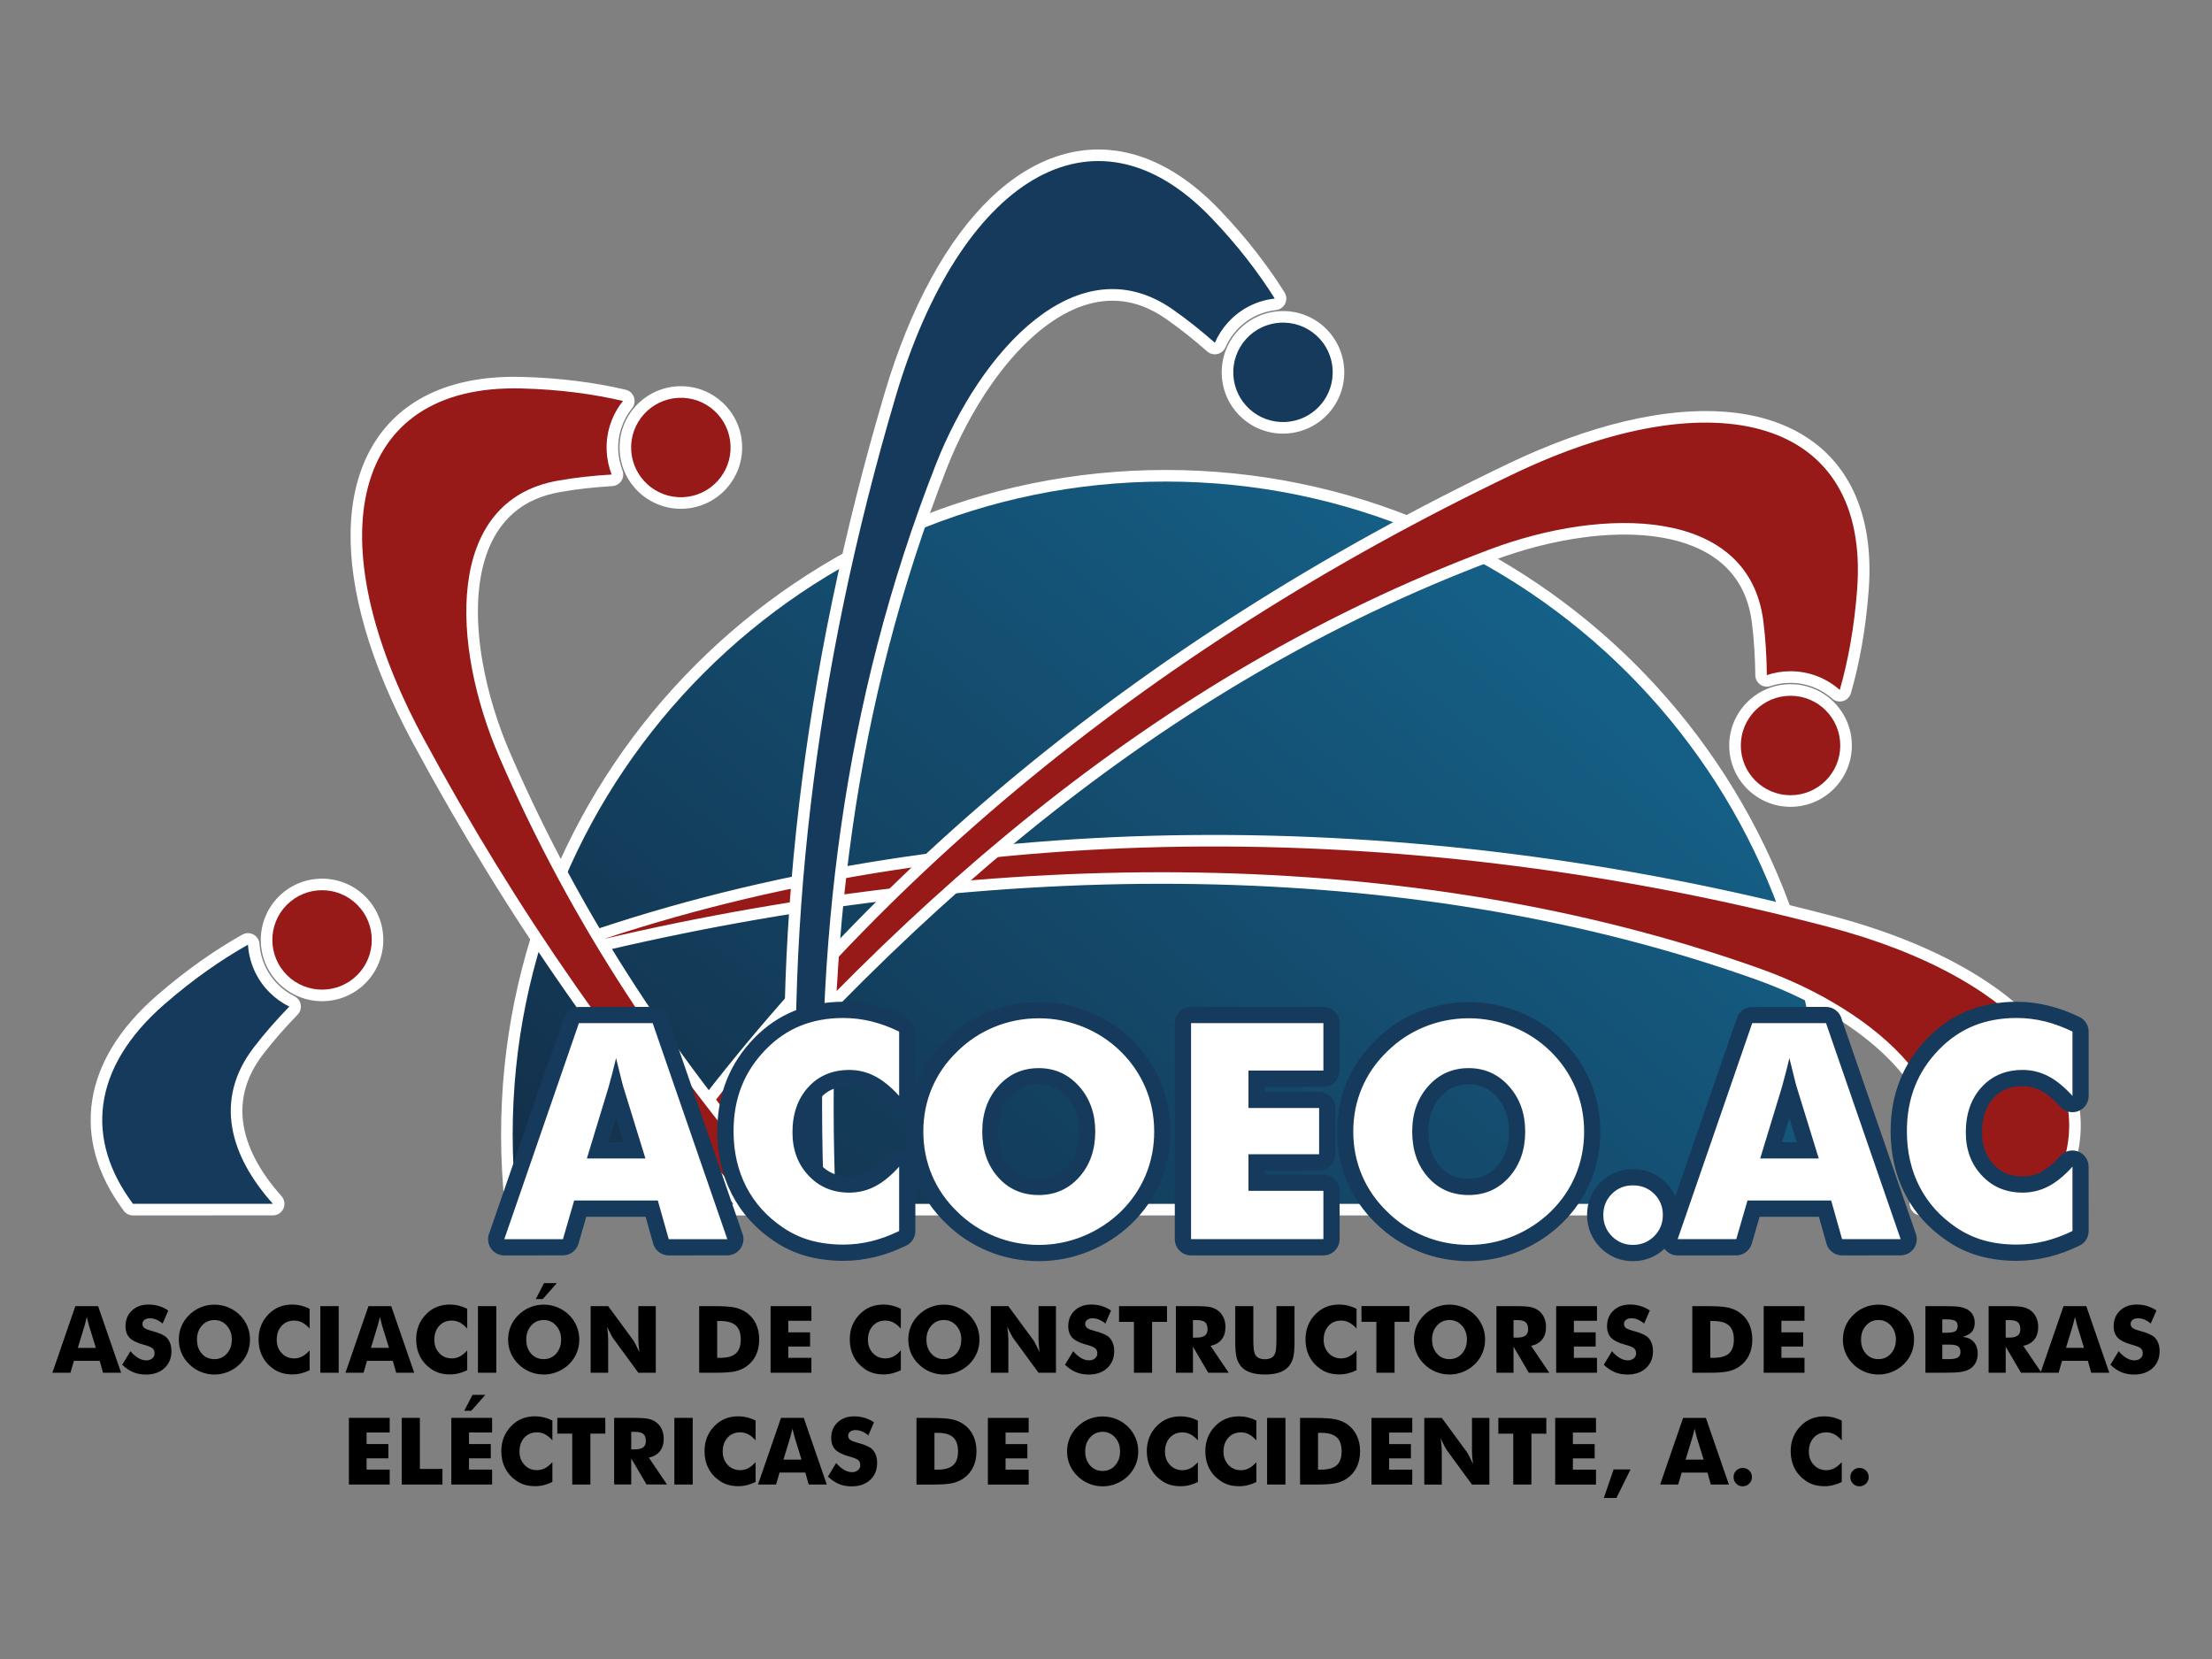 <?xml version="1.0" encoding="UTF-8"?>
<!DOCTYPE svg PUBLIC "-//W3C//DTD SVG 1.1//EN" "http://www.w3.org/Graphics/SVG/1.1/DTD/svg11.dtd">
<!-- Creator: CorelDRAW -->
<svg xmlns="http://www.w3.org/2000/svg" xml:space="preserve" width="25.4mm" height="19.05mm" version="1.1" style="shape-rendering:geometricPrecision; text-rendering:geometricPrecision; image-rendering:optimizeQuality; fill-rule:evenodd; clip-rule:evenodd"
viewBox="0 0 2030.75 1523.06"
 xmlns:xlink="http://www.w3.org/1999/xlink"
 xmlns:xodm="http://www.corel.com/coreldraw/odm/2003">
 <rect x="0" y="0" width="2030.75" height="1523.06" fill="#808080" stroke="none"/>
 <defs>
  <style type="text/css">
   <![CDATA[
    .str0 {stroke:white;stroke-width:21.29;stroke-linecap:round;stroke-linejoin:round;stroke-miterlimit:22.926}
    .fil0 {fill:none}
    .fil5 {fill:#163A5C}
    .fil4 {fill:#971A18}
    .fil1 {fill:black;fill-rule:nonzero}
    .fil6 {fill:#163A5C;fill-rule:nonzero}
    .fil3 {fill:white;fill-rule:nonzero}
    .fil2 {fill:url(#id0)}
   ]]>
  </style>
  <linearGradient id="id0" gradientUnits="userSpaceOnUse" x1="682.1" y1="1498.64" x2="1458.33" y2="584.68">
   <stop offset="0" style="stop-opacity:1; stop-color:#12263E"/>
   <stop offset="1" style="stop-opacity:1; stop-color:#156087"/>
  </linearGradient>
 </defs>
 <g id="Capa_x0020_1">
  <g id="_1538563610992">
   <polygon class="fil0" points="-0,0 2030.75,0 2030.75,1523.06 -0,1523.06 "/>
   <g>
    <path class="fil1" d="M71.44 1237.44l16.58 0 -6.23 -20.19c-0.19,-0.61 -0.46,-1.59 -0.78,-2.96 -0.34,-1.38 -0.78,-3.13 -1.3,-5.26 -0.35,1.5 -0.71,2.93 -1.06,4.3 -0.34,1.35 -0.7,2.66 -1.06,3.92l-6.15 20.19zm-23.37 22.84l21.11 -61.16 20.89 0 21.12 61.16 -16.58 0 -3.09 -10.95 -23.67 0 -3.18 10.95 -16.6 0zm71.68 -19.76c2.48,2.81 4.92,4.9 7.32,6.3 2.41,1.38 4.81,2.08 7.2,2.08 2.22,0 4.06,-0.6 5.48,-1.8 1.44,-1.19 2.16,-2.7 2.16,-4.54 0,-2.03 -0.62,-3.6 -1.85,-4.69 -1.24,-1.1 -4.04,-2.24 -8.4,-3.41 -5.98,-1.62 -10.23,-3.73 -12.71,-6.3 -2.48,-2.6 -3.73,-6.15 -3.73,-10.65 0,-5.86 1.96,-10.63 5.88,-14.32 3.91,-3.69 8.99,-5.53 15.23,-5.53 3.37,0 6.57,0.46 9.59,1.36 3.02,0.91 5.88,2.28 8.59,4.12l-5.24 11.98c-1.89,-1.62 -3.83,-2.82 -5.83,-3.65 -1.98,-0.81 -3.95,-1.22 -5.9,-1.22 -2,0 -3.62,0.49 -4.88,1.44 -1.26,0.96 -1.88,2.2 -1.88,3.69 0,1.53 0.54,2.75 1.64,3.68 1.1,0.91 3.22,1.8 6.36,2.62l0.76 0.22c6.8,1.84 11.27,3.85 13.41,6.06 1.46,1.5 2.56,3.3 3.31,5.4 0.76,2.11 1.13,4.43 1.13,7 0,6.48 -2.13,11.7 -6.39,15.64 -4.26,3.95 -9.95,5.92 -17.05,5.92 -4.27,0 -8.15,-0.73 -11.65,-2.17 -3.49,-1.46 -6.86,-3.72 -10.08,-6.81l7.52 -12.4zm109.76 -10.7c0,4.41 -0.81,8.52 -2.42,12.36 -1.61,3.85 -3.97,7.28 -7.06,10.32 -3.12,3.01 -6.68,5.32 -10.69,6.96 -4.01,1.63 -8.17,2.44 -12.47,2.44 -4.38,0 -8.57,-0.81 -12.56,-2.44 -4,-1.64 -7.5,-3.95 -10.54,-6.96 -3.15,-3.04 -5.53,-6.48 -7.17,-10.36 -1.62,-3.86 -2.44,-7.97 -2.44,-12.32 0,-4.37 0.82,-8.48 2.44,-12.34 1.64,-3.85 4.02,-7.3 7.17,-10.34 3.04,-3.01 6.54,-5.32 10.54,-6.96 3.99,-1.62 8.18,-2.44 12.56,-2.44 4.33,0 8.52,0.82 12.54,2.44 4.02,1.64 7.56,3.95 10.62,6.96 3.07,3.01 5.4,6.44 7.04,10.32 1.63,3.86 2.44,7.99 2.44,12.36zm-32.68 17.96c4.62,0 8.44,-1.69 11.46,-5.09 3.02,-3.41 4.53,-7.7 4.53,-12.87 0,-5.12 -1.53,-9.39 -4.59,-12.83 -3.07,-3.42 -6.88,-5.13 -11.41,-5.13 -4.62,0 -8.43,1.71 -11.46,5.12 -3.03,3.41 -4.54,7.69 -4.54,12.84 0,5.24 1.49,9.54 4.47,12.9 2.97,3.38 6.83,5.06 11.53,5.06zm87.42 -46.28l0 18.22c-2.28,-2.54 -4.56,-4.4 -6.83,-5.58 -2.26,-1.18 -4.7,-1.77 -7.28,-1.77 -4.79,0 -8.67,1.64 -11.63,4.9 -2.97,3.26 -4.45,7.52 -4.45,12.78 0,4.91 1.51,8.97 4.54,12.19 3.02,3.24 6.87,4.85 11.54,4.85 2.58,0 5.02,-0.58 7.28,-1.77 2.27,-1.17 4.55,-3.04 6.83,-5.59l0 18.22c-2.64,1.29 -5.28,2.25 -7.88,2.89 -2.62,0.64 -5.26,0.96 -7.94,0.96 -3.33,0 -6.42,-0.4 -9.24,-1.18 -2.82,-0.8 -5.41,-2.01 -7.78,-3.62 -4.57,-3.07 -8.04,-6.92 -10.43,-11.56 -2.4,-4.67 -3.6,-9.9 -3.6,-15.72 0,-4.67 0.76,-8.92 2.28,-12.75 1.51,-3.84 3.81,-7.3 6.86,-10.43 2.89,-2.98 6.16,-5.2 9.79,-6.68 3.64,-1.47 7.68,-2.21 12.12,-2.21 2.68,0 5.32,0.32 7.94,0.96 2.61,0.64 5.24,1.61 7.88,2.89zm9.84 58.76l0 -61.16 16.85 0 0 61.16 -16.85 0zm46.44 -22.84l16.58 0 -6.23 -20.19c-0.19,-0.61 -0.46,-1.59 -0.78,-2.96 -0.34,-1.38 -0.78,-3.13 -1.3,-5.26 -0.35,1.5 -0.71,2.93 -1.06,4.3 -0.34,1.35 -0.7,2.66 -1.06,3.92l-6.15 20.19zm-23.37 22.84l21.11 -61.16 20.89 0 21.12 61.16 -16.58 0 -3.09 -10.95 -23.67 0 -3.18 10.95 -16.6 0zm111.77 -58.76l0 18.22c-2.28,-2.54 -4.56,-4.4 -6.83,-5.58 -2.26,-1.18 -4.7,-1.77 -7.28,-1.77 -4.79,0 -8.67,1.64 -11.63,4.9 -2.97,3.26 -4.45,7.52 -4.45,12.78 0,4.91 1.51,8.97 4.54,12.19 3.02,3.24 6.87,4.85 11.54,4.85 2.58,0 5.02,-0.58 7.28,-1.77 2.27,-1.17 4.55,-3.04 6.83,-5.59l0 18.22c-2.64,1.29 -5.28,2.25 -7.88,2.89 -2.62,0.64 -5.26,0.96 -7.94,0.96 -3.33,0 -6.42,-0.4 -9.24,-1.18 -2.82,-0.8 -5.41,-2.01 -7.78,-3.62 -4.57,-3.07 -8.04,-6.92 -10.43,-11.56 -2.4,-4.67 -3.6,-9.9 -3.6,-15.72 0,-4.67 0.76,-8.92 2.28,-12.75 1.51,-3.84 3.81,-7.3 6.86,-10.43 2.89,-2.98 6.16,-5.2 9.79,-6.68 3.64,-1.47 7.68,-2.21 12.12,-2.21 2.68,0 5.32,0.32 7.94,0.96 2.61,0.64 5.24,1.61 7.88,2.89zm9.84 58.76l0 -61.16 16.85 0 0 61.16 -16.85 0zm93.05 -30.45c0,4.41 -0.81,8.52 -2.42,12.36 -1.61,3.85 -3.97,7.28 -7.06,10.32 -3.12,3.01 -6.68,5.32 -10.69,6.96 -4.01,1.63 -8.17,2.44 -12.47,2.44 -4.38,0 -8.57,-0.81 -12.56,-2.44 -4,-1.64 -7.5,-3.95 -10.54,-6.96 -3.15,-3.04 -5.53,-6.48 -7.17,-10.36 -1.62,-3.86 -2.44,-7.97 -2.44,-12.32 0,-4.37 0.82,-8.48 2.44,-12.34 1.64,-3.85 4.02,-7.3 7.17,-10.34 3.04,-3.01 6.54,-5.32 10.54,-6.96 3.99,-1.62 8.18,-2.44 12.56,-2.44 4.33,0 8.52,0.82 12.54,2.44 4.02,1.64 7.56,3.95 10.62,6.96 3.07,3.01 5.4,6.44 7.04,10.32 1.63,3.86 2.44,7.99 2.44,12.36zm-32.68 17.96c4.62,0 8.44,-1.69 11.46,-5.09 3.02,-3.41 4.53,-7.7 4.53,-12.87 0,-5.12 -1.53,-9.39 -4.59,-12.83 -3.07,-3.42 -6.88,-5.13 -11.41,-5.13 -4.62,0 -8.43,1.71 -11.46,5.12 -3.03,3.41 -4.54,7.69 -4.54,12.84 0,5.24 1.49,9.54 4.47,12.9 2.97,3.38 6.83,5.06 11.53,5.06zm12.06 -69.8l-12.9 14.62 -6.43 0 7.6 -14.62 11.74 0zm31.04 82.29l0 -61.16 16.09 0 23.12 31.45c0.44,0.64 1.17,1.93 2.18,3.88 1.02,1.93 2.13,4.24 3.36,6.92 -0.33,-2.54 -0.57,-4.79 -0.72,-6.77 -0.16,-1.98 -0.23,-3.73 -0.23,-5.26l0 -30.21 16 0 0 61.16 -16 0 -23.11 -31.58c-0.48,-0.64 -1.22,-1.93 -2.23,-3.86 -1.03,-1.93 -2.13,-4.22 -3.33,-6.84 0.33,2.57 0.57,4.84 0.73,6.81 0.16,1.98 0.23,3.74 0.23,5.26l0 30.21 -16.09 0zm99.66 0l0 -61.16 12.74 0c9.5,0 16.21,0.44 20.15,1.34 3.95,0.88 7.4,2.38 10.38,4.46 3.88,2.71 6.81,6.17 8.81,10.38 2.01,4.22 3.01,9.04 3.01,14.44 0,5.4 -1,10.21 -3.01,14.43 -2,4.22 -4.93,7.68 -8.81,10.39 -2.95,2.05 -6.32,3.52 -10.11,4.41 -3.78,0.87 -9.65,1.31 -17.61,1.31l-2.81 0 -12.74 0zm16.51 -13.69l2.8 0c6.54,0 11.33,-1.34 14.34,-4.03 3.01,-2.69 4.51,-6.95 4.51,-12.81 0,-5.84 -1.5,-10.12 -4.51,-12.86 -3.01,-2.73 -7.8,-4.09 -14.34,-4.09l-2.8 0 0 33.79zm49.03 13.69l0 -61.16 37.46 0 0 13.43 -21.21 0 0 10.61 20 0 0 13.09 -20 0 0 10.35 21.21 0 0 13.69 -37.46 0zm119.57 -58.76l0 18.22c-2.28,-2.54 -4.56,-4.4 -6.83,-5.58 -2.26,-1.18 -4.7,-1.77 -7.28,-1.77 -4.79,0 -8.67,1.64 -11.63,4.9 -2.97,3.26 -4.45,7.52 -4.45,12.78 0,4.91 1.51,8.97 4.54,12.19 3.02,3.24 6.87,4.85 11.54,4.85 2.58,0 5.02,-0.58 7.28,-1.77 2.27,-1.17 4.55,-3.04 6.83,-5.59l0 18.22c-2.64,1.29 -5.28,2.25 -7.88,2.89 -2.62,0.64 -5.26,0.96 -7.94,0.96 -3.33,0 -6.42,-0.4 -9.24,-1.18 -2.82,-0.8 -5.41,-2.01 -7.78,-3.62 -4.57,-3.07 -8.04,-6.92 -10.43,-11.56 -2.4,-4.67 -3.6,-9.9 -3.6,-15.72 0,-4.67 0.76,-8.92 2.28,-12.75 1.51,-3.84 3.81,-7.3 6.86,-10.43 2.89,-2.98 6.16,-5.2 9.79,-6.68 3.64,-1.47 7.68,-2.21 12.12,-2.21 2.68,0 5.32,0.32 7.94,0.96 2.61,0.64 5.24,1.61 7.88,2.89zm72.2 28.31c0,4.41 -0.81,8.52 -2.42,12.36 -1.61,3.85 -3.97,7.28 -7.06,10.32 -3.12,3.01 -6.68,5.32 -10.69,6.96 -4.01,1.63 -8.17,2.44 -12.47,2.44 -4.38,0 -8.57,-0.81 -12.56,-2.44 -4,-1.64 -7.5,-3.95 -10.54,-6.96 -3.15,-3.04 -5.53,-6.48 -7.17,-10.36 -1.62,-3.86 -2.44,-7.97 -2.44,-12.32 0,-4.37 0.82,-8.48 2.44,-12.34 1.64,-3.85 4.02,-7.3 7.17,-10.34 3.04,-3.01 6.54,-5.32 10.54,-6.96 3.99,-1.62 8.18,-2.44 12.56,-2.44 4.33,0 8.52,0.82 12.54,2.44 4.02,1.64 7.56,3.95 10.62,6.96 3.07,3.01 5.4,6.44 7.04,10.32 1.63,3.86 2.44,7.99 2.44,12.36zm-32.68 17.96c4.62,0 8.44,-1.69 11.46,-5.09 3.02,-3.41 4.53,-7.7 4.53,-12.87 0,-5.12 -1.53,-9.39 -4.59,-12.83 -3.07,-3.42 -6.88,-5.13 -11.41,-5.13 -4.62,0 -8.43,1.71 -11.46,5.12 -3.03,3.41 -4.54,7.69 -4.54,12.84 0,5.24 1.49,9.54 4.47,12.9 2.97,3.38 6.83,5.06 11.53,5.06zm43.11 12.49l0 -61.16 16.09 0 23.12 31.45c0.44,0.64 1.17,1.93 2.18,3.88 1.02,1.93 2.13,4.24 3.36,6.92 -0.33,-2.54 -0.57,-4.79 -0.72,-6.77 -0.16,-1.98 -0.23,-3.73 -0.23,-5.26l0 -30.21 16 0 0 61.16 -16 0 -23.11 -31.58c-0.48,-0.64 -1.22,-1.93 -2.23,-3.86 -1.03,-1.93 -2.13,-4.22 -3.33,-6.84 0.33,2.57 0.57,4.84 0.73,6.81 0.16,1.98 0.23,3.74 0.23,5.26l0 30.21 -16.09 0zm75.61 -19.76c2.48,2.81 4.92,4.9 7.32,6.3 2.41,1.38 4.81,2.08 7.2,2.08 2.22,0 4.06,-0.6 5.48,-1.8 1.44,-1.19 2.16,-2.7 2.16,-4.54 0,-2.03 -0.62,-3.6 -1.85,-4.69 -1.24,-1.1 -4.04,-2.24 -8.4,-3.41 -5.98,-1.62 -10.23,-3.73 -12.71,-6.3 -2.48,-2.6 -3.73,-6.15 -3.73,-10.65 0,-5.86 1.96,-10.63 5.88,-14.32 3.91,-3.69 8.99,-5.53 15.23,-5.53 3.37,0 6.57,0.46 9.59,1.36 3.02,0.91 5.88,2.28 8.59,4.12l-5.24 11.98c-1.89,-1.62 -3.83,-2.82 -5.83,-3.65 -1.98,-0.81 -3.95,-1.22 -5.9,-1.22 -2,0 -3.62,0.49 -4.88,1.44 -1.26,0.96 -1.88,2.2 -1.88,3.69 0,1.53 0.54,2.75 1.64,3.68 1.1,0.91 3.22,1.8 6.36,2.62l0.76 0.22c6.8,1.84 11.27,3.85 13.41,6.06 1.46,1.5 2.56,3.3 3.31,5.4 0.76,2.11 1.13,4.43 1.13,7 0,6.48 -2.13,11.7 -6.39,15.64 -4.26,3.95 -9.95,5.92 -17.05,5.92 -4.27,0 -8.15,-0.73 -11.65,-2.17 -3.49,-1.46 -6.86,-3.72 -10.08,-6.81l7.52 -12.4zm55.78 19.76l0 -46.71 -13.69 0 0 -14.46 44.05 0 0 14.46 -13.69 0 0 46.71 -16.68 0zm38.5 0l0 -61.16 17.45 0c6.81,0 11.58,0.31 14.26,0.94 2.68,0.62 5,1.68 6.96,3.15 2.2,1.67 3.89,3.81 5.08,6.39 1.18,2.59 1.77,5.44 1.77,8.57 0,4.73 -1.17,8.58 -3.49,11.54 -2.33,2.97 -5.73,4.93 -10.19,5.9l16.68 24.66 -18.81 0 -14.03 -23.95 0 23.95 -15.65 0zm15.65 -32.25l3.08 0c3.6,0 6.22,-0.61 7.88,-1.84 1.65,-1.22 2.48,-3.15 2.48,-5.76 0,-3.06 -0.78,-5.24 -2.31,-6.54 -1.55,-1.3 -4.13,-1.94 -7.79,-1.94l-3.33 0 0 16.08zm38.85 -28.91l16.6 0 0 29.76c0,4.36 0.11,7.51 0.33,9.41 0.22,1.91 0.6,3.5 1.14,4.79 0.62,1.55 1.75,2.75 3.33,3.57 1.58,0.82 3.52,1.23 5.8,1.23 2.28,0 4.21,-0.42 5.79,-1.23 1.57,-0.82 2.69,-2.02 3.35,-3.57 0.54,-1.29 0.91,-2.88 1.14,-4.79 0.22,-1.9 0.33,-5.05 0.33,-9.41l0 -4.18 0 -25.58 16.6 0 0 32.33c0,6.72 -0.4,11.66 -1.22,14.85 -0.81,3.18 -2.17,5.91 -4.09,8.17 -2.09,2.47 -4.95,4.33 -8.6,5.57 -3.65,1.25 -8.07,1.85 -13.27,1.85 -5.24,0 -9.67,-0.61 -13.3,-1.85 -3.63,-1.24 -6.51,-3.1 -8.62,-5.57 -1.89,-2.26 -3.25,-4.99 -4.08,-8.17 -0.82,-3.19 -1.23,-8.14 -1.23,-14.85l0 -6.34 0 -25.99zm111.36 2.4l0 18.22c-2.28,-2.54 -4.56,-4.4 -6.83,-5.58 -2.26,-1.18 -4.7,-1.77 -7.28,-1.77 -4.79,0 -8.67,1.64 -11.63,4.9 -2.97,3.26 -4.45,7.52 -4.45,12.78 0,4.91 1.51,8.97 4.54,12.19 3.02,3.24 6.87,4.85 11.54,4.85 2.58,0 5.02,-0.58 7.28,-1.77 2.27,-1.17 4.55,-3.04 6.83,-5.59l0 18.22c-2.64,1.29 -5.28,2.25 -7.88,2.89 -2.62,0.64 -5.26,0.96 -7.94,0.96 -3.33,0 -6.42,-0.4 -9.24,-1.18 -2.82,-0.8 -5.41,-2.01 -7.78,-3.62 -4.57,-3.07 -8.04,-6.92 -10.43,-11.56 -2.4,-4.67 -3.6,-9.9 -3.6,-15.72 0,-4.67 0.76,-8.92 2.28,-12.75 1.51,-3.84 3.81,-7.3 6.86,-10.43 2.89,-2.98 6.16,-5.2 9.79,-6.68 3.64,-1.47 7.68,-2.21 12.12,-2.21 2.68,0 5.32,0.32 7.94,0.96 2.61,0.64 5.24,1.61 7.88,2.89zm18.22 58.76l0 -46.71 -13.69 0 0 -14.46 44.05 0 0 14.46 -13.69 0 0 46.71 -16.68 0zm99.79 -30.45c0,4.41 -0.81,8.52 -2.42,12.36 -1.61,3.85 -3.97,7.28 -7.06,10.32 -3.12,3.01 -6.68,5.32 -10.69,6.96 -4.01,1.63 -8.17,2.44 -12.47,2.44 -4.38,0 -8.57,-0.81 -12.56,-2.44 -4,-1.64 -7.5,-3.95 -10.54,-6.96 -3.15,-3.04 -5.53,-6.48 -7.17,-10.36 -1.62,-3.86 -2.44,-7.97 -2.44,-12.32 0,-4.37 0.82,-8.48 2.44,-12.34 1.64,-3.85 4.02,-7.3 7.17,-10.34 3.04,-3.01 6.54,-5.32 10.54,-6.96 3.99,-1.62 8.18,-2.44 12.56,-2.44 4.33,0 8.52,0.82 12.54,2.44 4.02,1.64 7.56,3.95 10.62,6.96 3.07,3.01 5.4,6.44 7.04,10.32 1.63,3.86 2.44,7.99 2.44,12.36zm-32.68 17.96c4.62,0 8.44,-1.69 11.46,-5.09 3.02,-3.41 4.53,-7.7 4.53,-12.87 0,-5.12 -1.53,-9.39 -4.59,-12.83 -3.07,-3.42 -6.88,-5.13 -11.41,-5.13 -4.62,0 -8.43,1.71 -11.46,5.12 -3.03,3.41 -4.54,7.69 -4.54,12.84 0,5.24 1.49,9.54 4.47,12.9 2.97,3.38 6.83,5.06 11.53,5.06zm43.11 12.49l0 -61.16 17.45 0c6.81,0 11.58,0.31 14.26,0.94 2.68,0.62 5,1.68 6.96,3.15 2.2,1.67 3.89,3.81 5.08,6.39 1.18,2.59 1.77,5.44 1.77,8.57 0,4.73 -1.17,8.58 -3.49,11.54 -2.33,2.97 -5.73,4.93 -10.19,5.9l16.68 24.66 -18.81 0 -14.03 -23.95 0 23.95 -15.65 0zm15.65 -32.25l3.08 0c3.6,0 6.22,-0.61 7.88,-1.84 1.65,-1.22 2.48,-3.15 2.48,-5.76 0,-3.06 -0.78,-5.24 -2.31,-6.54 -1.55,-1.3 -4.13,-1.94 -7.79,-1.94l-3.33 0 0 16.08zm39.19 32.25l0 -61.16 37.46 0 0 13.43 -21.21 0 0 10.61 20 0 0 13.09 -20 0 0 10.35 21.21 0 0 13.69 -37.46 0zm51.22 -19.76c2.48,2.81 4.92,4.9 7.32,6.3 2.41,1.38 4.81,2.08 7.2,2.08 2.22,0 4.06,-0.6 5.48,-1.8 1.44,-1.19 2.16,-2.7 2.16,-4.54 0,-2.03 -0.62,-3.6 -1.85,-4.69 -1.24,-1.1 -4.04,-2.24 -8.4,-3.41 -5.98,-1.62 -10.23,-3.73 -12.71,-6.3 -2.48,-2.6 -3.73,-6.15 -3.73,-10.65 0,-5.86 1.96,-10.63 5.88,-14.32 3.91,-3.69 8.99,-5.53 15.23,-5.53 3.37,0 6.57,0.46 9.59,1.36 3.02,0.91 5.88,2.28 8.59,4.12l-5.24 11.98c-1.89,-1.62 -3.83,-2.82 -5.83,-3.65 -1.98,-0.81 -3.95,-1.22 -5.9,-1.22 -2,0 -3.62,0.49 -4.88,1.44 -1.26,0.96 -1.88,2.2 -1.88,3.69 0,1.53 0.54,2.75 1.64,3.68 1.1,0.91 3.22,1.8 6.36,2.62l0.76 0.22c6.8,1.84 11.27,3.85 13.41,6.06 1.46,1.5 2.56,3.3 3.31,5.4 0.76,2.11 1.13,4.43 1.13,7 0,6.48 -2.13,11.7 -6.39,15.64 -4.26,3.95 -9.95,5.92 -17.05,5.92 -4.27,0 -8.15,-0.73 -11.65,-2.17 -3.49,-1.46 -6.86,-3.72 -10.08,-6.81l7.52 -12.4zm73.75 19.76l0 -61.16 12.74 0c9.5,0 16.21,0.44 20.15,1.34 3.95,0.88 7.4,2.38 10.38,4.46 3.88,2.71 6.81,6.17 8.81,10.38 2.01,4.22 3.01,9.04 3.01,14.44 0,5.4 -1,10.21 -3.01,14.43 -2,4.22 -4.93,7.68 -8.81,10.39 -2.95,2.05 -6.32,3.52 -10.11,4.41 -3.78,0.87 -9.65,1.31 -17.61,1.31l-2.81 0 -12.74 0zm16.51 -13.69l2.8 0c6.54,0 11.33,-1.34 14.34,-4.03 3.01,-2.69 4.51,-6.95 4.51,-12.81 0,-5.84 -1.5,-10.12 -4.51,-12.86 -3.01,-2.73 -7.8,-4.09 -14.34,-4.09l-2.8 0 0 33.79zm49.03 13.69l0 -61.16 37.46 0 0 13.43 -21.21 0 0 10.61 20 0 0 13.09 -20 0 0 10.35 21.21 0 0 13.69 -37.46 0zm138.05 -30.45c0,4.41 -0.81,8.52 -2.42,12.36 -1.61,3.85 -3.97,7.28 -7.06,10.32 -3.12,3.01 -6.68,5.32 -10.69,6.96 -4.01,1.63 -8.17,2.44 -12.47,2.44 -4.38,0 -8.57,-0.81 -12.56,-2.44 -4,-1.64 -7.5,-3.95 -10.54,-6.96 -3.15,-3.04 -5.53,-6.48 -7.17,-10.36 -1.62,-3.86 -2.44,-7.97 -2.44,-12.32 0,-4.37 0.82,-8.48 2.44,-12.34 1.64,-3.85 4.02,-7.3 7.17,-10.34 3.04,-3.01 6.54,-5.32 10.54,-6.96 3.99,-1.62 8.18,-2.44 12.56,-2.44 4.33,0 8.52,0.82 12.54,2.44 4.02,1.64 7.56,3.95 10.62,6.96 3.07,3.01 5.4,6.44 7.04,10.32 1.63,3.86 2.44,7.99 2.44,12.36zm-32.68 17.96c4.62,0 8.44,-1.69 11.46,-5.09 3.02,-3.41 4.53,-7.7 4.53,-12.87 0,-5.12 -1.53,-9.39 -4.59,-12.83 -3.07,-3.42 -6.88,-5.13 -11.41,-5.13 -4.62,0 -8.43,1.71 -11.46,5.12 -3.03,3.41 -4.54,7.69 -4.54,12.84 0,5.24 1.49,9.54 4.47,12.9 2.97,3.38 6.83,5.06 11.53,5.06zm58.6 -24.21l3.33 0c4.12,0 6.94,-0.46 8.48,-1.35 1.53,-0.91 2.29,-2.49 2.29,-4.71 0,-2.31 -0.71,-3.92 -2.15,-4.86 -1.43,-0.93 -4.22,-1.4 -8.37,-1.4l-3.59 0 0 12.32zm-15.49 36.7l0 -61.16 16.78 0c6.9,0 11.72,0.23 14.47,0.67 2.73,0.44 5.08,1.22 7.07,2.29 2.25,1.26 3.98,2.93 5.16,5.04 1.18,2.1 1.77,4.53 1.77,7.3 0,3.48 -0.89,6.24 -2.65,8.29 -1.77,2.04 -4.59,3.6 -8.47,4.66 4.33,0.33 7.74,1.85 10.18,4.57 2.45,2.73 3.68,6.35 3.68,10.89 0,3.25 -0.68,6.12 -2.06,8.6 -1.37,2.48 -3.35,4.41 -5.91,5.76 -2.08,1.11 -4.66,1.91 -7.71,2.38 -3.07,0.47 -8.07,0.71 -15.03,0.71l-17.28 0zm15.49 -12.49l5.84 0c3.95,0 6.74,-0.5 8.38,-1.49 1.64,-0.99 2.45,-2.65 2.45,-4.96 0,-2.57 -0.76,-4.35 -2.25,-5.37 -1.5,-1.02 -4.28,-1.53 -8.32,-1.53l-6.1 0 0 13.34zm42.53 12.49l0 -61.16 17.45 0c6.81,0 11.58,0.31 14.26,0.94 2.68,0.62 5,1.68 6.96,3.15 2.2,1.67 3.89,3.81 5.08,6.39 1.18,2.59 1.77,5.44 1.77,8.57 0,4.73 -1.17,8.58 -3.49,11.54 -2.33,2.97 -5.73,4.93 -10.19,5.9l16.68 24.66 -18.81 0 -14.03 -23.95 0 23.95 -15.65 0zm15.65 -32.25l3.08 0c3.6,0 6.22,-0.61 7.88,-1.84 1.65,-1.22 2.48,-3.15 2.48,-5.76 0,-3.06 -0.78,-5.24 -2.31,-6.54 -1.55,-1.3 -4.13,-1.94 -7.79,-1.94l-3.33 0 0 16.08zm55.37 9.41l16.58 0 -6.23 -20.19c-0.19,-0.61 -0.46,-1.59 -0.78,-2.96 -0.34,-1.38 -0.78,-3.13 -1.3,-5.26 -0.35,1.5 -0.71,2.93 -1.06,4.3 -0.34,1.35 -0.7,2.66 -1.06,3.92l-6.15 20.19zm-23.37 22.84l21.11 -61.16 20.89 0 21.12 61.16 -16.58 0 -3.09 -10.95 -23.67 0 -3.18 10.95 -16.6 0zm71.68 -19.76c2.48,2.81 4.92,4.9 7.32,6.3 2.41,1.38 4.81,2.08 7.2,2.08 2.22,0 4.06,-0.6 5.48,-1.8 1.44,-1.19 2.16,-2.7 2.16,-4.54 0,-2.03 -0.62,-3.6 -1.85,-4.69 -1.24,-1.1 -4.04,-2.24 -8.4,-3.41 -5.98,-1.62 -10.23,-3.73 -12.71,-6.3 -2.48,-2.6 -3.73,-6.15 -3.73,-10.65 0,-5.86 1.96,-10.63 5.88,-14.32 3.91,-3.69 8.99,-5.53 15.23,-5.53 3.37,0 6.57,0.46 9.59,1.36 3.02,0.91 5.88,2.28 8.59,4.12l-5.24 11.98c-1.89,-1.62 -3.83,-2.82 -5.83,-3.65 -1.98,-0.81 -3.95,-1.22 -5.9,-1.22 -2,0 -3.62,0.49 -4.88,1.44 -1.26,0.96 -1.88,2.2 -1.88,3.69 0,1.53 0.54,2.75 1.64,3.68 1.1,0.91 3.22,1.8 6.36,2.62l0.76 0.22c6.8,1.84 11.27,3.85 13.41,6.06 1.46,1.5 2.56,3.3 3.31,5.4 0.76,2.11 1.13,4.43 1.13,7 0,6.48 -2.13,11.7 -6.39,15.64 -4.26,3.95 -9.95,5.92 -17.05,5.92 -4.27,0 -8.15,-0.73 -11.65,-2.17 -3.49,-1.46 -6.86,-3.72 -10.08,-6.81l7.52 -12.4zm-1624.7 122.37l0 -61.16 37.46 0 0 13.43 -21.21 0 0 10.61 20 0 0 13.09 -20 0 0 10.35 21.21 0 0 13.69 -37.46 0zm48.49 0l0 -61.16 16.68 0 0 46.88 20.71 0 0 14.29 -37.38 0zm45.52 0l0 -61.16 37.46 0 0 13.43 -21.21 0 0 10.61 20 0 0 13.09 -20 0 0 10.35 21.21 0 0 13.69 -37.46 0zm31.22 -82.29l-12.9 14.62 -6.43 0 7.6 -14.62 11.73 0zm61.58 23.52l0 18.22c-2.28,-2.54 -4.56,-4.4 -6.83,-5.58 -2.26,-1.18 -4.7,-1.77 -7.28,-1.77 -4.79,0 -8.67,1.64 -11.63,4.9 -2.97,3.26 -4.45,7.52 -4.45,12.78 0,4.91 1.51,8.97 4.54,12.19 3.02,3.24 6.87,4.85 11.54,4.85 2.58,0 5.02,-0.58 7.28,-1.77 2.27,-1.17 4.55,-3.04 6.83,-5.59l0 18.22c-2.64,1.29 -5.28,2.25 -7.88,2.89 -2.62,0.64 -5.26,0.96 -7.94,0.96 -3.33,0 -6.42,-0.4 -9.24,-1.18 -2.82,-0.8 -5.41,-2.01 -7.78,-3.62 -4.57,-3.07 -8.04,-6.92 -10.43,-11.56 -2.4,-4.67 -3.6,-9.9 -3.6,-15.72 0,-4.67 0.76,-8.92 2.28,-12.75 1.51,-3.84 3.81,-7.3 6.86,-10.43 2.89,-2.98 6.16,-5.2 9.79,-6.68 3.64,-1.47 7.68,-2.21 12.12,-2.21 2.68,0 5.32,0.32 7.94,0.96 2.61,0.64 5.24,1.61 7.88,2.89zm18.22 58.76l0 -46.71 -13.69 0 0 -14.46 44.05 0 0 14.46 -13.69 0 0 46.71 -16.68 0zm38.5 0l0 -61.16 17.45 0c6.81,0 11.58,0.31 14.26,0.94 2.68,0.62 5,1.68 6.96,3.15 2.2,1.67 3.89,3.81 5.08,6.39 1.18,2.59 1.77,5.44 1.77,8.57 0,4.73 -1.17,8.58 -3.49,11.54 -2.33,2.97 -5.73,4.93 -10.19,5.9l16.68 24.66 -18.81 0 -14.03 -23.95 0 23.95 -15.65 0zm15.65 -32.25l3.08 0c3.6,0 6.22,-0.61 7.88,-1.84 1.65,-1.22 2.48,-3.15 2.48,-5.76 0,-3.06 -0.78,-5.24 -2.31,-6.54 -1.55,-1.3 -4.13,-1.94 -7.79,-1.94l-3.33 0 0 16.08zm39.62 32.25l0 -61.16 16.85 0 0 61.16 -16.85 0zm74.57 -58.76l0 18.22c-2.28,-2.54 -4.56,-4.4 -6.83,-5.58 -2.26,-1.18 -4.7,-1.77 -7.28,-1.77 -4.79,0 -8.67,1.64 -11.63,4.9 -2.97,3.26 -4.45,7.52 -4.45,12.78 0,4.91 1.51,8.97 4.54,12.19 3.02,3.24 6.87,4.85 11.54,4.85 2.58,0 5.02,-0.58 7.28,-1.77 2.27,-1.17 4.55,-3.04 6.83,-5.59l0 18.22c-2.64,1.29 -5.28,2.25 -7.88,2.89 -2.62,0.64 -5.26,0.96 -7.94,0.96 -3.33,0 -6.42,-0.4 -9.24,-1.18 -2.82,-0.8 -5.41,-2.01 -7.78,-3.62 -4.57,-3.07 -8.04,-6.92 -10.43,-11.56 -2.4,-4.67 -3.6,-9.9 -3.6,-15.72 0,-4.67 0.76,-8.92 2.28,-12.75 1.51,-3.84 3.81,-7.3 6.86,-10.43 2.89,-2.98 6.16,-5.2 9.79,-6.68 3.64,-1.47 7.68,-2.21 12.12,-2.21 2.68,0 5.32,0.32 7.94,0.96 2.61,0.64 5.24,1.61 7.88,2.89zm25.59 35.92l16.58 0 -6.23 -20.19c-0.19,-0.61 -0.46,-1.59 -0.78,-2.96 -0.34,-1.38 -0.78,-3.13 -1.3,-5.26 -0.35,1.5 -0.71,2.93 -1.06,4.3 -0.34,1.35 -0.7,2.66 -1.06,3.92l-6.15 20.19zm-23.37 22.84l21.11 -61.16 20.89 0 21.12 61.16 -16.58 0 -3.09 -10.95 -23.67 0 -3.18 10.95 -16.6 0z"/>
    <path class="fil1" d="M767.63 1343.15c2.48,2.81 4.92,4.9 7.32,6.3 2.41,1.38 4.81,2.08 7.2,2.08 2.22,0 4.06,-0.6 5.48,-1.8 1.44,-1.19 2.16,-2.7 2.16,-4.54 0,-2.03 -0.62,-3.6 -1.85,-4.69 -1.24,-1.1 -4.04,-2.24 -8.4,-3.41 -5.98,-1.62 -10.23,-3.73 -12.71,-6.3 -2.48,-2.6 -3.73,-6.15 -3.73,-10.65 0,-5.86 1.96,-10.63 5.88,-14.32 3.91,-3.69 8.99,-5.53 15.23,-5.53 3.37,0 6.57,0.46 9.59,1.36 3.02,0.91 5.88,2.28 8.59,4.12l-5.24 11.98c-1.89,-1.62 -3.83,-2.82 -5.83,-3.65 -1.98,-0.81 -3.95,-1.22 -5.9,-1.22 -2,0 -3.62,0.49 -4.88,1.44 -1.26,0.96 -1.88,2.2 -1.88,3.69 0,1.53 0.54,2.75 1.64,3.68 1.1,0.91 3.22,1.8 6.36,2.62l0.76 0.22c6.8,1.84 11.27,3.85 13.41,6.06 1.46,1.5 2.56,3.3 3.31,5.4 0.76,2.11 1.13,4.43 1.13,7 0,6.48 -2.13,11.7 -6.39,15.64 -4.26,3.95 -9.95,5.92 -17.05,5.92 -4.27,0 -8.15,-0.73 -11.65,-2.17 -3.49,-1.46 -6.86,-3.72 -10.08,-6.81l7.52 -12.4zm73.75 19.76l0 -61.16 12.74 0c9.5,0 16.21,0.44 20.15,1.34 3.95,0.88 7.4,2.38 10.38,4.46 3.88,2.71 6.81,6.17 8.81,10.38 2.01,4.22 3.01,9.04 3.01,14.44 0,5.4 -1,10.21 -3.01,14.43 -2,4.22 -4.93,7.68 -8.81,10.39 -2.95,2.05 -6.32,3.52 -10.11,4.41 -3.78,0.87 -9.65,1.31 -17.61,1.31l-2.81 0 -12.74 0zm16.51 -13.69l2.8 0c6.54,0 11.33,-1.34 14.34,-4.03 3.01,-2.69 4.51,-6.95 4.51,-12.81 0,-5.84 -1.5,-10.12 -4.51,-12.86 -3.01,-2.73 -7.8,-4.09 -14.34,-4.09l-2.8 0 0 33.79zm49.03 13.69l0 -61.16 37.46 0 0 13.43 -21.21 0 0 10.61 20 0 0 13.09 -20 0 0 10.35 21.21 0 0 13.69 -37.46 0zm138.05 -30.45c0,4.41 -0.81,8.52 -2.42,12.36 -1.61,3.85 -3.97,7.28 -7.06,10.32 -3.12,3.01 -6.68,5.32 -10.69,6.96 -4.01,1.63 -8.17,2.44 -12.47,2.44 -4.38,0 -8.57,-0.81 -12.56,-2.44 -4,-1.64 -7.5,-3.95 -10.54,-6.96 -3.15,-3.04 -5.53,-6.48 -7.17,-10.36 -1.62,-3.86 -2.44,-7.97 -2.44,-12.32 0,-4.37 0.82,-8.48 2.44,-12.34 1.64,-3.85 4.02,-7.3 7.17,-10.34 3.04,-3.01 6.54,-5.32 10.54,-6.96 3.99,-1.62 8.18,-2.44 12.56,-2.44 4.33,0 8.52,0.82 12.54,2.44 4.02,1.64 7.56,3.95 10.62,6.96 3.07,3.01 5.4,6.44 7.04,10.32 1.63,3.86 2.44,7.99 2.44,12.36zm-32.68 17.96c4.62,0 8.44,-1.69 11.46,-5.09 3.02,-3.41 4.53,-7.7 4.53,-12.87 0,-5.12 -1.53,-9.39 -4.59,-12.83 -3.07,-3.42 -6.88,-5.13 -11.41,-5.13 -4.62,0 -8.43,1.71 -11.46,5.12 -3.03,3.41 -4.54,7.69 -4.54,12.84 0,5.24 1.49,9.54 4.47,12.9 2.97,3.38 6.83,5.06 11.53,5.06zm87.42 -46.28l0 18.22c-2.28,-2.54 -4.56,-4.4 -6.83,-5.58 -2.26,-1.18 -4.7,-1.77 -7.28,-1.77 -4.79,0 -8.67,1.64 -11.63,4.9 -2.97,3.26 -4.45,7.52 -4.45,12.78 0,4.91 1.51,8.97 4.54,12.19 3.02,3.24 6.87,4.85 11.54,4.85 2.58,0 5.02,-0.58 7.28,-1.77 2.27,-1.17 4.55,-3.04 6.83,-5.59l0 18.22c-2.64,1.29 -5.28,2.25 -7.88,2.89 -2.62,0.64 -5.26,0.96 -7.94,0.96 -3.33,0 -6.42,-0.4 -9.24,-1.18 -2.82,-0.8 -5.41,-2.01 -7.78,-3.62 -4.57,-3.07 -8.04,-6.92 -10.43,-11.56 -2.4,-4.67 -3.6,-9.9 -3.6,-15.72 0,-4.67 0.76,-8.92 2.28,-12.75 1.51,-3.84 3.81,-7.3 6.86,-10.43 2.89,-2.98 6.16,-5.2 9.79,-6.68 3.64,-1.47 7.68,-2.21 12.12,-2.21 2.68,0 5.32,0.32 7.94,0.96 2.61,0.64 5.24,1.61 7.88,2.89zm53.72 0l0 18.22c-2.28,-2.54 -4.56,-4.4 -6.83,-5.58 -2.26,-1.18 -4.7,-1.77 -7.28,-1.77 -4.79,0 -8.67,1.64 -11.63,4.9 -2.97,3.26 -4.45,7.52 -4.45,12.78 0,4.91 1.51,8.97 4.54,12.19 3.02,3.24 6.87,4.85 11.54,4.85 2.58,0 5.02,-0.58 7.28,-1.77 2.27,-1.17 4.55,-3.04 6.83,-5.59l0 18.22c-2.64,1.29 -5.28,2.25 -7.88,2.89 -2.62,0.64 -5.26,0.96 -7.94,0.96 -3.33,0 -6.42,-0.4 -9.24,-1.18 -2.82,-0.8 -5.41,-2.01 -7.78,-3.62 -4.57,-3.07 -8.04,-6.92 -10.43,-11.56 -2.4,-4.67 -3.6,-9.9 -3.6,-15.72 0,-4.67 0.76,-8.92 2.28,-12.75 1.51,-3.84 3.81,-7.3 6.86,-10.43 2.89,-2.98 6.16,-5.2 9.79,-6.68 3.64,-1.47 7.68,-2.21 12.12,-2.21 2.68,0 5.32,0.32 7.94,0.96 2.61,0.64 5.24,1.61 7.88,2.89zm9.84 58.76l0 -61.16 16.85 0 0 61.16 -16.85 0zm30.26 0l0 -61.16 12.74 0c9.5,0 16.21,0.44 20.15,1.34 3.95,0.88 7.4,2.38 10.38,4.46 3.88,2.71 6.81,6.17 8.81,10.38 2.01,4.22 3.01,9.04 3.01,14.44 0,5.4 -1,10.21 -3.01,14.43 -2,4.22 -4.93,7.68 -8.81,10.39 -2.95,2.05 -6.32,3.52 -10.11,4.41 -3.78,0.87 -9.65,1.31 -17.61,1.31l-2.81 0 -12.74 0zm16.51 -13.69l2.8 0c6.54,0 11.33,-1.34 14.34,-4.03 3.01,-2.69 4.51,-6.95 4.51,-12.81 0,-5.84 -1.5,-10.12 -4.51,-12.86 -3.01,-2.73 -7.8,-4.09 -14.34,-4.09l-2.8 0 0 33.79zm49.03 13.69l0 -61.16 37.46 0 0 13.43 -21.21 0 0 10.61 20 0 0 13.09 -20 0 0 10.35 21.21 0 0 13.69 -37.46 0zm48.49 0l0 -61.16 16.09 0 23.12 31.45c0.44,0.64 1.17,1.93 2.18,3.88 1.02,1.93 2.13,4.24 3.36,6.92 -0.33,-2.54 -0.57,-4.79 -0.72,-6.77 -0.16,-1.98 -0.23,-3.73 -0.23,-5.26l0 -30.21 16 0 0 61.16 -16 0 -23.11 -31.58c-0.48,-0.64 -1.22,-1.93 -2.23,-3.86 -1.03,-1.93 -2.13,-4.22 -3.33,-6.84 0.33,2.57 0.57,4.84 0.73,6.81 0.16,1.98 0.23,3.74 0.23,5.26l0 30.21 -16.09 0zm81.69 0l0 -46.71 -13.69 0 0 -14.46 44.05 0 0 14.46 -13.69 0 0 46.71 -16.68 0zm38.5 0l0 -61.16 37.46 0 0 13.43 -21.21 0 0 10.61 20 0 0 13.09 -20 0 0 10.35 21.21 0 0 13.69 -37.46 0zm53.6 -13.86l15.55 0 -12.92 26.18 -11.54 0 8.91 -26.18zm66.12 -8.99l16.58 0 -6.23 -20.19c-0.19,-0.61 -0.46,-1.59 -0.78,-2.96 -0.34,-1.38 -0.78,-3.13 -1.3,-5.26 -0.35,1.5 -0.71,2.93 -1.06,4.3 -0.34,1.35 -0.7,2.66 -1.06,3.92l-6.15 20.19zm-23.37 22.84l21.11 -61.16 20.89 0 21.12 61.16 -16.58 0 -3.09 -10.95 -23.67 0 -3.18 10.95 -16.6 0zm67.42 -6.84c0,-2.37 0.79,-4.35 2.41,-5.96 1.6,-1.62 3.57,-2.42 5.96,-2.42 2.42,0 4.44,0.81 6.06,2.42 1.62,1.61 2.42,3.59 2.42,5.96 0,2.37 -0.81,4.37 -2.45,6 -1.63,1.64 -3.64,2.46 -6.04,2.46 -2.35,0 -4.32,-0.82 -5.94,-2.46 -1.62,-1.64 -2.42,-3.64 -2.42,-6zm99.31 -51.92l0 18.22c-2.28,-2.54 -4.56,-4.4 -6.83,-5.58 -2.26,-1.18 -4.7,-1.77 -7.28,-1.77 -4.79,0 -8.67,1.64 -11.63,4.9 -2.97,3.26 -4.45,7.52 -4.45,12.78 0,4.91 1.51,8.97 4.54,12.19 3.02,3.24 6.87,4.85 11.54,4.85 2.58,0 5.02,-0.58 7.28,-1.77 2.27,-1.17 4.55,-3.04 6.83,-5.59l0 18.22c-2.64,1.29 -5.28,2.25 -7.88,2.89 -2.62,0.64 -5.26,0.96 -7.94,0.96 -3.33,0 -6.42,-0.4 -9.24,-1.18 -2.82,-0.8 -5.41,-2.01 -7.78,-3.62 -4.57,-3.07 -8.04,-6.92 -10.43,-11.56 -2.4,-4.67 -3.6,-9.9 -3.6,-15.72 0,-4.67 0.76,-8.92 2.28,-12.75 1.51,-3.84 3.81,-7.3 6.86,-10.43 2.89,-2.98 6.16,-5.2 9.79,-6.68 3.64,-1.47 7.68,-2.21 12.12,-2.21 2.68,0 5.32,0.32 7.94,0.96 2.61,0.64 5.24,1.61 7.88,2.89zm7.88 51.92c0,-2.37 0.79,-4.35 2.41,-5.96 1.6,-1.62 3.57,-2.42 5.96,-2.42 2.42,0 4.44,0.81 6.06,2.42 1.62,1.61 2.42,3.59 2.42,5.96 0,2.37 -0.81,4.37 -2.45,6 -1.63,1.64 -3.64,2.46 -6.04,2.46 -2.35,0 -4.32,-0.82 -5.94,-2.46 -1.62,-1.64 -2.42,-3.64 -2.42,-6z"/>
   </g>
   <g>
    <path class="fil0 str0" d="M1070.22 442.1c331.11,0 599.55,268.44 599.55,599.57 0,21.46 -1.14,42.64 -3.34,63.52l-1192.42 0c-2.21,-20.88 -3.34,-42.06 -3.34,-63.52 0,-331.12 268.43,-599.57 599.56,-599.57z"/>
    <path id="_1" class="fil2" d="M1070.22 442.1c331.11,0 599.55,268.44 599.55,599.57 0,21.46 -1.14,42.64 -3.34,63.52l-1192.42 0c-2.21,-20.88 -3.34,-42.06 -3.34,-63.52 0,-331.12 268.43,-599.57 599.56,-599.57z"/>
   </g>
   <path class="fil3" d="M1612.97 899.52c-154.94,-55.26 -323.26,-83.04 -496.22,-87.51 -184.81,-4.77 -375.09,17.08 -560.17,60.43 -5.72,1.33 -11.44,-2.22 -12.77,-7.94 -1.26,-5.4 1.85,-10.82 7.03,-12.51 168.59,-55.89 353.24,-83.44 542.03,-85.36 195.77,-1.99 395.98,23.61 587.29,73.75 59.09,15.48 108.31,36.81 145.7,62.08 32.52,21.97 56.33,47.07 70.21,74.09l0.32 0.68c13.98,27.57 17.67,56.95 9.82,86.89 -4.11,15.7 -11.35,31.45 -21.88,47.03 -2.05,3.05 -5.4,4.69 -8.82,4.69l-111.71 0.02c-5.88,0 -10.65,-4.77 -10.65,-10.65 0,-2.52 0.88,-4.84 2.34,-6.66l1.43 -2.17c4.49,-6.93 7.93,-13.84 10.36,-20.68 8.99,-25.26 4.34,-50.1 -9.27,-73.03 -14.31,-24.11 -38.38,-46.29 -67.11,-64.96 -23.75,-15.44 -50.66,-28.45 -77.93,-38.16zm-495.73 -108.72c175.3,4.53 345.87,32.68 502.86,88.68 28.73,10.26 57.16,24.03 82.36,40.4 31.33,20.36 57.78,44.88 73.84,71.95 16.76,28.23 22.37,59.12 11.02,90.95 -1.41,3.9 -3.06,7.83 -4.99,11.75l87.42 0c7.56,-12.05 12.83,-24.01 15.91,-35.75 6.48,-24.74 3.41,-49.09 -8.18,-71.97l-0.3 -0.54c-12.22,-23.79 -33.67,-46.22 -63.22,-66.19 -35.53,-24.02 -82.52,-44.34 -139.13,-59.17 -189.6,-49.69 -387.94,-75.06 -581.81,-73.09 -35.73,0.37 -71.31,1.66 -106.65,3.91 43.82,-1.72 87.49,-2.05 130.88,-0.93z"/>
   <path class="fil4" d="M1616.53 889.51c-322.36,-114.99 -702.28,-111.78 -1062.37,-27.42 341.67,-113.25 749.41,-109.44 1123.33,-11.44 182.26,47.76 267.57,151.63 198.01,254.55l-111.71 0 2.01 -3.06c57.66,-88.72 -43.45,-174.86 -149.28,-212.62z"/>
   <path class="fil3" d="M1643.83 628.12c15.53,0 29.61,6.31 39.8,16.5 10.19,10.19 16.49,24.27 16.49,39.8 0,15.5 -6.31,29.57 -16.49,39.76 -10.23,10.23 -24.3,16.53 -39.8,16.53 -15.53,0 -29.61,-6.31 -39.8,-16.49 -10.19,-10.19 -16.5,-24.27 -16.5,-39.8 0,-15.48 6.31,-29.55 16.5,-39.76l0.06 -0.06c10.2,-10.18 24.27,-16.48 39.74,-16.48zm24.75 31.55c-6.32,-6.32 -15.09,-10.25 -24.75,-10.25 -9.69,0 -18.45,3.91 -24.75,10.21 -6.34,6.34 -10.25,15.1 -10.25,24.79 0,9.67 3.93,18.43 10.25,24.75 6.32,6.32 15.09,10.24 24.75,10.24 9.68,0 18.45,-3.92 24.77,-10.23 6.31,-6.32 10.23,-15.09 10.23,-24.77 0,-9.67 -3.92,-18.43 -10.24,-24.75zm-297.32 -145.27c-153.94,57.97 -290.43,139.66 -416.45,240.56 -126.33,101.16 -242.21,221.66 -354.69,357.01 -2.09,2.51 -5.11,3.81 -8.15,3.81l-4.24 0.06c-5.88,0 -10.65,-4.77 -10.65,-10.65 0,-2.59 0.93,-4.97 2.47,-6.82 96.6,-142.07 212.25,-269.01 345.81,-380.67 134.96,-112.83 288.34,-210.16 458.97,-291.86 75.49,-36.14 144.02,-51.93 198.68,-47.87 27.5,2.04 51.66,9.08 71.64,21.04 20.31,12.16 36.19,29.35 46.77,51.46 11.72,24.49 16.85,54.88 14.18,91 -1.34,18.08 -3.46,34.91 -6.21,50.56 -2.74,15.65 -6.17,30.38 -10.11,44.25 -1.58,5.64 -7.45,8.94 -13.1,7.36 -1.8,-0.5 -3.35,-1.44 -4.59,-2.67 -5.04,-4.38 -10.92,-7.93 -17.37,-10.38l-0.43 -0.18c-6.17,-2.27 -12.9,-3.53 -19.96,-3.53 -3.3,0 -6.44,0.25 -9.36,0.73l-0.34 0.05c-2.9,0.48 -5.8,1.23 -8.65,2.19 -5.56,1.88 -11.59,-1.1 -13.47,-6.66 -0.45,-1.34 -0.62,-2.69 -0.54,-4.02 -0.09,-7.62 -0.38,-15.47 -0.88,-23.56 -0.51,-8.19 -1.26,-16.26 -2.25,-24.08 -1.03,-8.18 -2.89,-15.69 -5.46,-22.51 -9.42,-25.03 -29.02,-40.97 -54.24,-49.67l-0.89 -0.35c-26.32,-8.87 -58.68,-10.15 -92.33,-5.88 -28.09,3.57 -57.04,11.06 -84.16,21.27zm-429.76 224.01c127.74,-102.28 266.12,-185.09 422.28,-243.89 28.53,-10.75 59.14,-18.64 88.99,-22.43 36.63,-4.65 72.24,-3.12 101.81,6.86l0.97 0.28c31.04,10.71 55.29,30.67 67.21,62.31 3.12,8.27 5.37,17.39 6.63,27.34 1.1,8.63 1.89,17.12 2.41,25.41l0.59 12.16c3.83,-0.56 7.66,-0.86 11.45,-0.86 9.57,0 18.81,1.75 27.39,4.92l0.57 0.2c3.77,1.44 7.42,3.17 10.91,5.16 2.13,-8.73 4.05,-17.89 5.73,-27.5 2.66,-15.14 4.71,-31.26 5.97,-48.4 2.39,-32.41 -1.99,-59.23 -12.1,-80.35 -8.72,-18.22 -21.8,-32.38 -38.54,-42.4 -17.06,-10.22 -38.06,-16.26 -62.25,-18.05 -51.17,-3.79 -116,11.31 -188.03,45.8 -168.9,80.87 -320.79,177.26 -454.48,289.03 -54.1,45.23 -105.22,92.97 -153.27,143.22 50.4,-49.49 102.14,-95.87 155.77,-138.81z"/>
   <path class="fil4" d="M1643.83 638.77c25.2,0 45.64,20.44 45.64,45.65 0,25.2 -20.44,45.64 -45.64,45.64 -25.21,0 -45.65,-20.44 -45.65,-45.64 0,-25.21 20.44,-45.65 45.65,-45.65zm-276.31 -134.31c-310.12,116.79 -549.68,328.9 -775.55,600.73l-4.24 0c193.14,-284.41 463.15,-507.93 801.18,-669.79 186.58,-89.31 327.71,-51.56 316.08,105.32 -2.61,35.24 -8.31,65.8 -15.95,92.69 -12.03,-10.68 -27.88,-17.17 -45.22,-17.17 -7.6,0 -14.92,1.24 -21.75,3.55 -0.18,-16.6 -1.12,-33.12 -3.22,-49.59 -13.35,-104.99 -146.16,-105.36 -251.33,-65.75z"/>
   <path class="fil3" d="M1136.7 303.48c10.35,-11.11 24.19,-17.12 38.27,-17.84 14.38,-0.74 29.07,4.01 40.6,14.39l0.42 0.38c11.27,10.41 17.34,24.37 18.06,38.58 0.73,14.34 -4.01,29 -14.39,40.5l-0.38 0.42c-10.41,11.3 -24.34,17.37 -38.53,18.1 -14.38,0.74 -29.05,-4.01 -40.56,-14.38l-0.42 -0.38c-11.28,-10.41 -17.37,-24.34 -18.1,-38.54 -0.74,-14.39 4.01,-29.06 14.39,-40.59l0.63 -0.65zm39.36 3.37c-8.75,0.45 -17.35,4.16 -23.77,10.99l-0.42 0.5c-6.48,7.2 -9.45,16.34 -8.99,25.29 0.45,8.79 4.23,17.45 11.19,23.88l0.69 0.62c7.13,6.26 16.12,9.12 24.91,8.67 8.79,-0.45 17.43,-4.21 23.86,-11.16l0.65 -0.72c6.26,-7.12 9.11,-16.13 8.67,-24.94 -0.44,-8.76 -4.19,-17.4 -11.14,-23.83l-0.7 -0.63c-7.14,-6.27 -16.16,-9.13 -24.95,-8.68zm-307.01 123.43c-42.53,108.38 -70.4,218.22 -86.41,330.27 -16.04,112.25 -20.23,226.74 -15.41,344.24 0.22,5.85 -4.33,10.79 -10.19,11.02l-21.77 0.05c-5.85,0 -10.6,-4.73 -10.65,-10.57 -8.59,-120.52 -5.55,-242.76 8.96,-366.41 14.61,-124.48 40.83,-250.47 78.44,-377.6 23.74,-80.25 57.96,-141.72 97.64,-179.65 19.91,-19.03 41.32,-32.24 63.6,-39.06 22.63,-6.92 46.02,-7.2 69.49,-0.27 26.03,7.7 52.04,24.28 77.12,50.53 12.4,12.98 23.46,25.82 33.31,38.46 9.87,12.66 18.52,25.06 26.11,37.16 3.12,4.96 1.63,11.51 -3.33,14.63 -1.41,0.89 -2.94,1.4 -4.49,1.57 -6.92,0.78 -13.7,2.78 -19.93,5.97 -5.98,3.06 -11.56,7.29 -16.4,12.66 -2.15,2.38 -4.06,4.88 -5.69,7.4 -1.71,2.68 -3.2,5.44 -4.41,8.24 -2.34,5.37 -8.6,7.83 -13.98,5.48 -1.04,-0.46 -1.97,-1.05 -2.77,-1.76 -6.24,-5.47 -12.47,-10.72 -18.64,-15.61 -6.22,-4.94 -12.69,-9.77 -19.4,-14.44 -6.82,-4.74 -13.62,-8.4 -20.35,-11.04 -24.92,-9.78 -49.89,-5.9 -73.24,6.99 -24.51,13.53 -47.43,36.89 -67,65.03 -16.21,23.31 -30.07,49.81 -40.62,76.72zm-107.45 327.28c16.25,-113.65 44.52,-225.06 87.66,-335.02 11.16,-28.44 25.82,-56.46 42.96,-81.12 21.32,-30.65 46.66,-56.31 74.23,-71.52 28.73,-15.85 59.77,-20.5 91.22,-8.15 8.28,3.25 16.57,7.69 24.74,13.38 6.94,4.82 13.78,9.94 20.49,15.27l9.44 7.7c2.12,-3.17 4.47,-6.2 7.02,-9.03 6.56,-7.28 14.24,-13.06 22.55,-17.33 3.61,-1.85 7.33,-3.41 11.14,-4.67 -5.09,-7.48 -10.6,-15.06 -16.57,-22.71 -9.37,-12.01 -19.98,-24.33 -31.98,-36.89 -22.4,-23.44 -45.23,-38.14 -67.72,-44.79 -19.41,-5.73 -38.7,-5.51 -57.35,0.19 -19.01,5.81 -37.57,17.37 -55.13,34.15 -37.04,35.41 -69.24,93.64 -91.9,170.25 -37.23,125.88 -63.22,250.68 -77.69,374.03 -13.98,119.21 -17.22,237.08 -9.51,353.26l0.4 0c-4.17,-114.97 0.3,-227.08 16,-336.99z"/>
   <path class="fil5" d="M1143.97 311.23c16.89,-18.7 45.76,-20.17 64.5,-3.3 18.71,16.88 20.16,45.77 3.28,64.47 -16.87,18.72 -45.74,20.19 -64.45,3.32 -18.72,-16.89 -20.21,-45.76 -3.33,-64.49zm-284.82 115.17c-85.68,218.35 -112.23,442.43 -102.52,678.79l-21.35 0c-17.29,-240.82 12.3,-488.61 86.94,-740.93 58.68,-198.37 181.28,-277.86 289.96,-164.12 24.42,25.55 43.26,50.26 58.13,73.95 -16,1.77 -31.44,9.18 -43.06,22.07 -5.09,5.64 -9.06,11.9 -11.94,18.5 -12.44,-10.95 -25.32,-21.32 -38.98,-30.81 -86.86,-60.41 -176.12,37.94 -217.18,142.56z"/>
   <path class="fil3" d="M568.86 413.52c-0.74,-15.51 4.89,-29.88 14.58,-40.53 9.67,-10.63 23.45,-17.61 38.98,-18.36l1.01 -0.04c15.12,-0.46 29.09,5.12 39.5,14.59 10.63,9.67 17.58,23.43 18.34,38.94l0.04 1.03c0.46,15.11 -5.12,29.1 -14.58,39.53 -9.65,10.63 -23.41,17.6 -38.91,18.36l-1.01 0.04c-15.13,0.46 -29.13,-5.11 -39.58,-14.59 -10.64,-9.66 -17.61,-23.43 -18.37,-38.96zm30.29 -26.22c-6.04,6.64 -9.55,15.58 -9.09,25.22 0.46,9.63 4.83,18.2 11.48,24.23 6.46,5.87 15.12,9.33 24.48,9.09l1.26 -0.07c9.43,-0.57 17.8,-4.89 23.72,-11.42 5.85,-6.45 9.32,-15.09 9.08,-24.42l-0.08 -1.27c-0.57,-9.47 -4.88,-17.84 -11.4,-23.78 -6.44,-5.86 -15.07,-9.33 -24.41,-9.09l-1.26 0.07c-9.47,0.57 -17.84,4.89 -23.79,11.42zm-130.82 303.96c32.84,75.93 71.51,147.22 115.44,214.75 43.94,67.54 93.15,131.29 147.07,192.15 3.88,4.38 3.47,11.09 -0.91,14.97 -2.01,1.78 -4.53,2.66 -7.03,2.66l-35.45 0.05c-3.37,0 -6.39,-1.58 -8.34,-4.03 -56.49,-62.64 -109.76,-129.78 -159.7,-201.27 -50.21,-71.87 -96.95,-147.96 -140.17,-228.1 -39.7,-73.62 -58.74,-141.32 -57.32,-196.17 0.71,-27.57 6.58,-52.04 17.57,-72.54 11.19,-20.89 27.58,-37.6 49.14,-49.22 23.85,-12.86 53.97,-19.42 90.25,-18.48 18.04,0.46 34.95,1.78 50.79,3.79 15.99,2.02 30.85,4.73 44.68,7.95 5.72,1.3 9.29,7 7.99,12.72 -0.39,1.73 -1.19,3.27 -2.28,4.53 -4.24,5.32 -7.56,11.42 -9.71,18.03 -2.1,6.45 -3.09,13.42 -2.75,20.57l0.01 0.14c0.14,3.04 0.56,6.09 1.19,9.11 0.66,3.13 1.57,6.13 2.67,8.96 2.11,5.46 -0.61,11.62 -6.07,13.73 -1.06,0.41 -2.13,0.63 -3.21,0.7 -8.01,0.5 -16.09,1.16 -24.21,2.06 -7.85,0.87 -15.83,2.01 -23.96,3.45 -8.18,1.43 -15.58,3.65 -22.23,6.52l-0.72 0.28c-24.14,10.71 -38.88,30.88 -46.28,56.22 -7.85,26.86 -7.64,59.6 -1.69,93.41 4.95,28.05 13.79,56.63 25.23,83.08zm97.64 226.31c-44.5,-68.41 -83.72,-140.74 -117.1,-217.91 -12.16,-28.13 -21.54,-58.33 -26.74,-87.82 -6.46,-36.72 -6.56,-72.74 2.28,-102.98 9.12,-31.21 27.6,-56.2 58.08,-69.71l0.9 -0.43c8.15,-3.52 17.13,-6.22 26.96,-7.94 8.24,-1.46 16.7,-2.65 25.29,-3.61l12.1 -1.18c-0.7,-3.61 -1.17,-7.36 -1.35,-11.24l-0.01 -0.15c-0.48,-9.83 0.87,-19.33 3.74,-28.13 1.26,-3.85 2.81,-7.59 4.63,-11.17 -8.92,-1.73 -18.17,-3.23 -27.75,-4.45 -15.17,-1.92 -31.36,-3.19 -48.63,-3.63 -32.44,-0.83 -59.02,4.85 -79.69,15.99 -17.8,9.59 -31.3,23.33 -40.49,40.49 -9.41,17.57 -14.45,38.84 -15.07,63.06 -1.33,51.23 16.89,115.26 54.83,185.62 42.94,79.61 89.23,155.01 138.84,226.02 48.47,69.39 100.28,134.81 155.37,196.13l7.34 0c-48.61,-56.32 -93.25,-115.08 -133.53,-176.96z"/>
   <path class="fil4" d="M579.46 413.03c-1.19,-25.16 18.25,-46.56 43.45,-47.79 25.16,-1.22 46.55,18.25 47.75,43.41 1.23,25.17 -18.22,46.57 -43.37,47.79 -25.19,1.21 -46.6,-18.22 -47.83,-43.41zm-120.86 282.44c66.23,153.11 155.74,287.19 264.3,409.72l-35.45 0c-113.15,-125.35 -212.83,-268.27 -298.86,-427.78 -98.19,-182.09 -67.24,-324.87 90.02,-320.79 35.34,0.9 66.1,5.15 93.36,11.49 -10.09,12.51 -15.84,28.65 -14.99,46 0.36,7.6 1.96,14.82 4.57,21.54 -16.56,1 -33,2.71 -49.38,5.62 -104.19,18.36 -98.19,151.04 -53.58,254.2z"/>
   <path class="fil3" d="M113.01 1110.72c-23.72,-32.05 -33.76,-66.4 -28.33,-100.92 5.2,-32.95 24.48,-65.59 59.38,-95.95l0.59 -0.48c13.3,-11.52 26.46,-21.81 39.45,-31 12.9,-9.15 25.71,-17.21 38.35,-24.34 5.09,-2.86 11.57,-1.06 14.43,4.04 0.81,1.44 1.25,2.99 1.34,4.53 0.46,6.88 2.16,13.75 5.08,20.19 2.8,6.16 6.76,11.96 11.85,16.99 2.23,2.21 4.65,4.25 7.16,6.04 2.48,1.77 5.16,3.35 7.96,4.72 5.28,2.57 7.47,8.95 4.9,14.22 -0.61,1.26 -1.43,2.33 -2.41,3.21 -5.52,5.72 -10.9,11.51 -16.02,17.38 -5.23,5.99 -10.35,12.22 -15.3,18.68 -15.59,20.31 -20.82,41.14 -18.34,61.47 2.89,23.59 16,47.01 35.35,68.61 3.9,4.36 3.53,11.07 -0.83,14.97 -2.02,1.81 -4.55,2.7 -7.07,2.69l-128.45 0.06c-3.85,0 -7.23,-2.05 -9.1,-5.12zm-7.36 -97.68c-4.33,27.46 3.41,55.16 21.84,81.49l100.87 0c-14.26,-19.8 -23.74,-40.89 -26.38,-62.46 -3.14,-25.71 3.29,-51.81 22.58,-76.94 5.14,-6.7 10.56,-13.3 16.21,-19.76l8.13 -9.06c-3.02,-2.23 -5.95,-4.74 -8.71,-7.49 -7,-6.92 -12.42,-14.85 -16.26,-23.31 -1.67,-3.68 -3.05,-7.47 -4.13,-11.33 -7.63,4.69 -15.45,9.86 -23.47,15.52 -12.19,8.59 -24.79,18.45 -37.77,29.69l-0.53 0.5c-30.98,26.95 -47.98,55.2 -52.39,83.14z"/>
   <path class="fil5" d="M122.11 1105.19c-43.83,-58.57 -38.5,-124.64 28.94,-183.31 26.68,-23.19 52.24,-40.88 76.6,-54.61 1.02,16.05 7.7,31.84 20.02,44.04 5.4,5.36 11.47,9.63 17.94,12.79 -11.55,11.91 -22.51,24.31 -32.61,37.49 -37.06,48.28 -21.69,99.8 17.56,143.6l-128.45 0z"/>
   <path class="fil3" d="M256.04 902.84c-11.01,-10.92 -16.57,-25.31 -16.62,-39.7 -0.06,-14.38 5.37,-28.83 16.3,-39.86 10.91,-11.01 25.3,-16.57 39.7,-16.62 14.38,-0.06 28.83,5.37 39.86,16.3 11.01,10.91 16.57,25.3 16.62,39.7 0.06,14.4 -5.37,28.83 -16.3,39.86 -10.91,11.01 -25.3,16.57 -39.7,16.62 -14.38,0.06 -28.83,-5.37 -39.86,-16.3zm4.58 -39.78c0.03,8.94 3.51,17.92 10.39,24.74 6.86,6.8 15.86,10.19 24.82,10.15 8.95,-0.03 17.92,-3.51 24.74,-10.39 6.8,-6.86 10.19,-15.86 10.15,-24.82 -0.03,-8.95 -3.51,-17.92 -10.39,-24.73 -6.86,-6.8 -15.86,-10.19 -24.82,-10.15 -8.95,0.03 -17.92,3.51 -24.74,10.39 -6.8,6.86 -10.18,15.85 -10.15,24.81z"/>
   <path class="fil4" d="M263.53 895.32c-17.89,-17.75 -18.02,-46.65 -0.28,-64.55 17.74,-17.9 46.66,-18.02 64.56,-0.28 17.9,17.74 18.02,46.65 0.28,64.55 -17.74,17.9 -46.66,18.02 -64.56,0.28z"/>
   <path class="fil6" d="M558.82 1048.66l13.58 0 -6.84 -22.15 -6.74 22.15zm33.72 29.81l-53.77 0c-1.42,-0.06 -2.88,-0.27 -4.31,-0.7 -7.84,-2.37 -12.26,-10.67 -9.89,-18.51 9.31,-30.57 18.8,-59.92 26.45,-90.74 1.1,-5.47 5.25,-10.1 11.03,-11.52 7.96,-1.96 16.02,2.92 17.98,10.88 2.13,8.62 4.16,17.42 6.57,25.98l19.79 64.18c0.69,1.71 1.06,3.58 1.06,5.54 0,8.23 -6.68,14.9 -14.9,14.9zm-143.09 52.94l67.99 -196.94c2.11,-6.14 7.87,-10 14.02,-10l67.73 -0.07c7.04,0 12.94,4.89 14.5,11.46l68.04 196.96c2.66,7.74 -1.46,16.19 -9.19,18.85 -1.6,0.55 -3.23,0.81 -4.83,0.81l-53.77 0.07c-7.17,0 -13.17,-5.08 -14.58,-11.82l-6.68 -23.68 -54.43 0 -7.18 24.74c-1.88,6.49 -7.82,10.71 -14.26,10.71l-53.82 0.06c-8.23,0 -14.9,-6.68 -14.9,-14.9 0,-2.22 0.49,-4.33 1.37,-6.23zm92.56 -177.21l-58.19 168.54 21.86 0 6.8 -23.44c1.33,-6.87 7.37,-12.06 14.63,-12.06l76.8 0c6.5,0.02 12.48,4.33 14.32,10.89l6.95 24.62 21.69 0 -58.22 -168.54 -46.64 0zm298.35 -7.14l0.01 49.68 1.92 -4.65c2.97,-6.8 6.6,-13.3 10.88,-19.48 4.31,-6.26 9.36,-12.2 15.18,-17.83 5.64,-5.58 11.71,-10.53 18.19,-14.8 6.47,-4.27 13.42,-7.92 20.8,-10.96 7.37,-3.03 14.95,-5.29 22.75,-6.8 7.8,-1.5 15.7,-2.27 23.63,-2.27 7.88,0 15.73,0.77 23.52,2.28 7.71,1.49 15.29,3.76 22.7,6.74 7.49,3.03 14.48,6.68 21,10.95 6.48,4.25 12.6,9.19 18.32,14.81 5.68,5.57 10.69,11.54 15.01,17.9 4.32,6.32 8.03,13.14 11.09,20.4 3.08,7.32 5.37,14.77 6.86,22.33 1.51,7.68 2.27,15.53 2.27,23.52 0,8.02 -0.76,15.89 -2.26,23.56 -1.51,7.73 -3.79,15.18 -6.77,22.29l-0.37 0.81c-2.93,6.86 -6.52,13.38 -10.72,19.53 -4.34,6.35 -9.39,12.35 -15.11,17.96l-0.33 0.31c-5.68,5.45 -11.78,10.28 -18.26,14.5 -6.64,4.3 -13.62,7.97 -20.92,10.95 -7.37,2.99 -14.92,5.25 -22.59,6.75 -7.75,1.51 -15.58,2.27 -23.46,2.27 -7.94,0 -15.84,-0.76 -23.64,-2.27 -7.8,-1.51 -15.37,-3.77 -22.68,-6.75l-0.98 -0.44c-6.95,-2.91 -13.57,-6.45 -19.83,-10.57 -6.54,-4.28 -12.61,-9.22 -18.24,-14.81 -5.76,-5.56 -10.83,-11.54 -15.21,-17.88 -4.43,-6.4 -8.18,-13.24 -11.25,-20.5l-1.52 -3.66 0 49.22c0,6.17 -3.76,11.47 -9.11,13.74 -4.45,2.13 -8.96,4.05 -13.49,5.71 -4.68,1.72 -9.47,3.18 -14.32,4.37l-0.66 0.14c-4.79,1.15 -9.45,2 -13.96,2.54 -4.95,0.58 -9.85,0.89 -14.69,0.89 -5.74,0 -11.58,-0.38 -17.46,-1.14 -5.76,-0.74 -11.26,-1.84 -16.45,-3.28 -5.4,-1.51 -10.54,-3.42 -15.41,-5.68 -4.76,-2.19 -9.47,-4.88 -14.14,-8.06 -8.48,-5.68 -15.94,-12.09 -22.35,-19.2 -6.45,-7.15 -11.94,-15.09 -16.44,-23.81l-0.43 -0.91c-4.26,-8.47 -7.48,-17.37 -9.59,-26.66l-0.13 -0.62c-2.11,-9.49 -3.19,-19.37 -3.19,-29.57 0,-8.39 0.7,-16.49 2.09,-24.27 1.36,-7.71 3.5,-15.2 6.4,-22.51 2.77,-7.1 6.35,-13.94 10.67,-20.51 4.29,-6.51 9.22,-12.6 14.73,-18.25 5.4,-5.56 11.17,-10.43 17.25,-14.58 6.06,-4.13 12.6,-7.64 19.57,-10.48 6.83,-2.78 14.02,-4.85 21.57,-6.24 7.62,-1.39 15.4,-2.09 23.31,-2.09 4.84,0 9.74,0.3 14.69,0.89 4.69,0.56 9.55,1.46 14.56,2.68 4.89,1.19 9.68,2.65 14.35,4.37 4.78,1.75 9.55,3.79 14.24,6.07 5.28,2.57 8.36,7.88 8.38,13.38zm-29.8 28.06l0 -18.4 -3.07 -1.18c-3.82,-1.4 -7.56,-2.56 -11.15,-3.44 -3.47,-0.86 -7.14,-1.52 -11,-1.97 -3.61,-0.42 -7.36,-0.65 -11.2,-0.65 -6.5,0 -12.5,0.5 -17.96,1.5 -5.52,1.01 -10.8,2.53 -15.81,4.55 -4.77,1.93 -9.44,4.45 -13.94,7.52 -4.49,3.06 -8.74,6.64 -12.71,10.74 -4.37,4.47 -8.13,9.09 -11.25,13.82 -3.08,4.68 -5.69,9.7 -7.8,15.03 -2.08,5.16 -3.65,10.78 -4.73,16.87 -1.06,5.98 -1.61,12.35 -1.61,19.09 0,8.23 0.8,15.92 2.37,23.06l0.13 0.5c1.62,7.07 3.98,13.7 7.05,19.86l0.4 0.72c3.27,6.35 7.33,12.2 12.14,17.53 4.86,5.38 10.46,10.21 16.77,14.45 3.04,2.09 6.41,3.98 10.12,5.71 3.48,1.63 7.12,2.99 10.87,4.05 3.93,1.1 8.01,1.93 12.21,2.46 4.07,0.53 8.67,0.79 13.74,0.79 3.85,0 7.6,-0.22 11.2,-0.65 3.67,-0.44 7.18,-1.06 10.51,-1.85l0.5 -0.14c3.59,-0.88 7.34,-2.04 11.17,-3.45l3.05 -1.17 0 -18.32 -0.43 0.22c-4.75,2.44 -9.67,4.3 -14.71,5.52 -5.24,1.27 -10.5,1.91 -15.73,1.91 -9.56,0 -18.41,-1.69 -26.5,-5.09 -8.19,-3.5 -15.49,-8.62 -21.83,-15.41 -12.47,-13.33 -18.72,-29.9 -18.72,-49.66 0,-10.1 1.5,-19.46 4.49,-28.05 3.08,-8.84 7.7,-16.67 13.84,-23.43 6.24,-6.86 13.55,-12.07 21.88,-15.59 8.22,-3.46 17.18,-5.2 26.85,-5.2 5.22,0 10.47,0.66 15.68,1.92 5.1,1.25 10.06,3.13 14.81,5.61l0.38 0.2zm23.99 42.84c-2.51,1.94 -5.66,3.09 -9.08,3.09 -4.68,0 -8.85,-2.16 -11.58,-5.52 -2.98,-3.26 -5.96,-6.12 -8.9,-8.51l-0.67 -0.58c-2.7,-2.15 -5.34,-3.89 -7.87,-5.2 -2.59,-1.35 -5.29,-2.37 -8.07,-3.05 -2.65,-0.64 -5.56,-0.98 -8.69,-0.98 -5.85,0 -10.97,0.93 -15.32,2.76 -4.22,1.78 -8.04,4.55 -11.41,8.25 -3.45,3.81 -6.07,8.22 -7.8,13.18 -1.81,5.21 -2.73,11.32 -2.73,18.28 0,12 3.55,21.8 10.63,29.34 3.51,3.76 7.38,6.51 11.63,8.3 4.39,1.79 9.4,2.71 14.99,2.71 3.16,0 6.08,-0.33 8.74,-0.97 2.77,-0.67 5.46,-1.68 8.02,-3.01 2.72,-1.43 5.55,-3.34 8.5,-5.76 3.25,-2.66 6.43,-5.72 9.46,-9.11 5.2,-5.81 13.98,-6.56 20.07,-1.89 -1.14,-6.68 -1.72,-13.49 -1.72,-20.4 0,-7.09 0.61,-14.08 1.79,-20.92zm208.48 38.78c1.11,-5.67 1.67,-11.62 1.67,-17.85 0,-6.18 -0.56,-12.14 -1.68,-17.81 -1.14,-5.79 -2.81,-11.31 -5,-16.51 -2.23,-5.29 -5,-10.36 -8.29,-15.17 -3.26,-4.8 -7.04,-9.3 -11.29,-13.47 -4.19,-4.12 -8.8,-7.82 -13.78,-11.08 -4.94,-3.23 -10.23,-6 -15.83,-8.28 -5.58,-2.27 -11.33,-3.98 -17.16,-5.11 -5.76,-1.12 -11.76,-1.69 -17.94,-1.69 -6.25,0 -12.28,0.57 -18.04,1.68 -5.77,1.12 -11.49,2.84 -17.1,5.12 -5.52,2.25 -10.75,5 -15.63,8.22 -4.88,3.22 -9.45,6.93 -13.65,11.09l-0.18 0.17c-4.29,4.13 -8.13,8.66 -11.5,13.52 -3.14,4.49 -5.81,9.27 -8.03,14.33l-0.29 0.74c-2.25,5.38 -3.96,10.88 -5.06,16.49 -1.11,5.66 -1.68,11.6 -1.68,17.79 0,6.14 0.57,12.06 1.68,17.71 1.1,5.6 2.81,11.1 5.06,16.47 2.2,5.32 4.98,10.39 8.28,15.16 3.25,4.71 7.04,9.17 11.37,13.34l0.34 0.34c4.21,4.17 8.76,7.88 13.65,11.1 4.57,3.04 9.55,5.68 14.86,7.92l0.77 0.29c5.6,2.29 11.32,4 17.09,5.12 5.76,1.12 11.81,1.68 18.06,1.68 6.09,0 12.02,-0.56 17.75,-1.68 5.8,-1.14 11.52,-2.85 17.12,-5.12 5.68,-2.32 11,-5.09 15.91,-8.27 4.9,-3.18 9.54,-6.86 13.86,-11.02l0.07 -0.07c4.31,-4.22 8.11,-8.75 11.38,-13.53 3.09,-4.52 5.72,-9.31 7.88,-14.34l0.3 -0.77c2.23,-5.32 3.93,-10.83 5.03,-16.47zm-89.4 25.5c10.55,0 19.24,-3.84 26.06,-11.49l0.6 -0.63c3.3,-3.89 5.83,-8.27 7.52,-13.09 1.86,-5.35 2.8,-11.38 2.8,-18.14 0,-6.6 -0.95,-12.56 -2.84,-17.84 -1.83,-5.13 -4.59,-9.77 -8.26,-13.88l-0.58 -0.7c-3.36,-3.59 -7.08,-6.29 -11.12,-8.11 -4.17,-1.88 -8.91,-2.82 -14.18,-2.82 -5.45,0 -10.27,0.94 -14.46,2.81 -4.25,1.9 -8.13,4.82 -11.59,8.73 -3.58,4.04 -6.29,8.66 -8.11,13.82 -1.86,5.28 -2.8,11.3 -2.8,18 0,6.96 0.92,13.1 2.74,18.39 1.75,5.08 4.41,9.63 7.94,13.62 3.46,3.86 7.26,6.72 11.41,8.53 4.26,1.87 9.24,2.81 14.88,2.81zm48.29 8.29c-12.77,14.34 -28.88,21.51 -48.29,21.51 -9.63,0 -18.56,-1.81 -26.74,-5.39 -8.29,-3.64 -15.59,-9.01 -21.83,-16.09 -6.07,-6.92 -10.65,-14.81 -13.7,-23.63 -3,-8.67 -4.5,-18.04 -4.5,-28.05 0,-9.98 1.52,-19.31 4.56,-27.9 3.08,-8.71 7.72,-16.59 13.94,-23.59 6.32,-7.14 13.58,-12.54 21.71,-16.18 8.19,-3.65 17.05,-5.49 26.57,-5.49 9.43,0 18.25,1.85 26.39,5.51 7.66,3.45 14.61,8.53 20.82,15.22l0.9 0.93c6.27,7.02 10.96,14.92 14.08,23.65 3.06,8.56 4.6,17.87 4.6,27.85 0,10.03 -1.52,19.36 -4.56,27.97 -2.97,8.39 -7.38,15.99 -13.17,22.73l-0.77 0.94zm76.62 47.11l0 -198.34c0,-8.23 6.68,-14.9 14.9,-14.9l121.5 0c8.23,0 14.9,6.68 14.9,14.9l0 43.55c0,8.23 -6.68,14.9 -14.9,14.9l-53.89 0 0 4.6 49.97 0c8.23,0 14.9,6.68 14.9,14.9l0 42.44c0,8.23 -6.68,14.9 -14.9,14.9l-49.97 0 0 3.76 53.89 0c8.23,0 14.9,6.68 14.9,14.9l0 44.39c0,8.23 -6.68,14.9 -14.9,14.9l-121.5 0c-8.23,0 -14.9,-6.68 -14.9,-14.9zm29.81 -183.44l0 168.54 91.7 0 0 -14.58 -53.89 0c-8.23,0 -14.9,-6.68 -14.9,-14.9l0 -33.56c0,-8.23 6.68,-14.9 14.9,-14.9l49.97 0 0 -12.63 -49.97 0c-8.23,0 -14.9,-6.68 -14.9,-14.9l0 -34.4c0,-8.23 6.68,-14.9 14.9,-14.9l53.89 0 0 -13.74 -91.7 0zm360.86 84.68c0,8.02 -0.76,15.89 -2.26,23.56 -1.51,7.73 -3.79,15.18 -6.77,22.29l-0.37 0.81c-2.93,6.86 -6.52,13.38 -10.72,19.53 -4.34,6.35 -9.39,12.35 -15.11,17.96l-0.33 0.31c-5.68,5.45 -11.78,10.28 -18.26,14.5 -6.64,4.3 -13.62,7.97 -20.92,10.95 -7.37,2.99 -14.92,5.25 -22.59,6.75 -7.75,1.51 -15.58,2.27 -23.46,2.27 -7.94,0 -15.84,-0.76 -23.64,-2.27 -7.8,-1.51 -15.37,-3.77 -22.68,-6.75l-0.98 -0.44c-6.95,-2.91 -13.57,-6.45 -19.83,-10.57 -6.54,-4.28 -12.61,-9.22 -18.24,-14.81 -5.76,-5.56 -10.83,-11.54 -15.21,-17.88 -4.43,-6.4 -8.18,-13.24 -11.25,-20.5 -3.05,-7.13 -5.33,-14.58 -6.86,-22.29 -1.5,-7.65 -2.27,-15.46 -2.27,-23.42 0,-7.99 0.77,-15.84 2.27,-23.5 1.52,-7.72 3.81,-15.16 6.8,-22.31l0.46 -0.99c2.97,-6.8 6.6,-13.3 10.88,-19.48 4.31,-6.26 9.36,-12.2 15.18,-17.83 5.64,-5.58 11.71,-10.53 18.19,-14.8 6.47,-4.27 13.42,-7.92 20.8,-10.96 7.37,-3.03 14.95,-5.29 22.75,-6.8 7.8,-1.5 15.7,-2.27 23.63,-2.27 7.88,0 15.73,0.77 23.52,2.28 7.71,1.49 15.29,3.76 22.7,6.74 7.49,3.03 14.48,6.68 21,10.95 6.48,4.25 12.6,9.19 18.32,14.81 5.68,5.57 10.69,11.54 15.01,17.9 4.32,6.32 8.03,13.14 11.09,20.4 3.08,7.32 5.37,14.77 6.86,22.33 1.51,7.68 2.27,15.53 2.27,23.52zm-31.48 17.85c1.11,-5.67 1.67,-11.62 1.67,-17.85 0,-6.18 -0.56,-12.14 -1.68,-17.81 -1.14,-5.79 -2.81,-11.31 -5,-16.51 -2.23,-5.29 -5,-10.36 -8.29,-15.17 -3.26,-4.8 -7.04,-9.3 -11.29,-13.47 -4.19,-4.12 -8.8,-7.82 -13.78,-11.08 -4.94,-3.23 -10.23,-6 -15.83,-8.28 -5.58,-2.27 -11.33,-3.98 -17.16,-5.11 -5.76,-1.12 -11.76,-1.69 -17.94,-1.69 -6.25,0 -12.28,0.57 -18.04,1.68 -5.77,1.12 -11.49,2.84 -17.1,5.12 -5.52,2.25 -10.75,5 -15.63,8.22 -4.88,3.22 -9.45,6.93 -13.65,11.09l-0.18 0.17c-4.29,4.13 -8.13,8.66 -11.5,13.52 -3.14,4.49 -5.81,9.27 -8.03,14.33l-0.29 0.74c-2.25,5.38 -3.96,10.88 -5.06,16.49 -1.11,5.66 -1.68,11.6 -1.68,17.79 0,6.14 0.57,12.06 1.68,17.71 1.1,5.6 2.81,11.1 5.06,16.47 2.2,5.32 4.98,10.39 8.28,15.16 3.25,4.71 7.04,9.17 11.37,13.34l0.34 0.34c4.21,4.17 8.76,7.88 13.65,11.1 4.57,3.04 9.55,5.68 14.86,7.92l0.77 0.29c5.6,2.29 11.32,4 17.09,5.12 5.76,1.12 11.81,1.68 18.06,1.68 6.09,0 12.02,-0.56 17.75,-1.68 5.8,-1.14 11.52,-2.85 17.12,-5.12 5.68,-2.32 11,-5.09 15.91,-8.27 4.9,-3.18 9.54,-6.86 13.86,-11.02l0.07 -0.07c4.31,-4.22 8.11,-8.75 11.38,-13.53 3.09,-4.52 5.72,-9.31 7.88,-14.34l0.3 -0.77c2.23,-5.32 3.93,-10.83 5.03,-16.47zm-89.4 25.5c10.55,0 19.24,-3.84 26.06,-11.49l0.6 -0.63c3.3,-3.89 5.83,-8.27 7.52,-13.09 1.86,-5.35 2.8,-11.38 2.8,-18.14 0,-6.6 -0.95,-12.56 -2.84,-17.84 -1.83,-5.13 -4.59,-9.77 -8.26,-13.88l-0.58 -0.7c-3.36,-3.59 -7.08,-6.29 -11.12,-8.11 -4.17,-1.88 -8.91,-2.82 -14.18,-2.82 -5.45,0 -10.27,0.94 -14.46,2.81 -4.25,1.9 -8.13,4.82 -11.59,8.73 -3.58,4.04 -6.29,8.66 -8.11,13.82 -1.86,5.28 -2.8,11.3 -2.8,18 0,6.96 0.92,13.1 2.74,18.39 1.75,5.08 4.41,9.63 7.94,13.62 3.46,3.86 7.26,6.72 11.41,8.53 4.26,1.87 9.24,2.81 14.88,2.81zm48.29 8.29c-12.77,14.34 -28.88,21.51 -48.29,21.51 -9.63,0 -18.56,-1.81 -26.74,-5.39 -8.29,-3.64 -15.59,-9.01 -21.83,-16.09 -6.07,-6.92 -10.65,-14.81 -13.7,-23.63 -3,-8.67 -4.5,-18.04 -4.5,-28.05 0,-9.98 1.52,-19.31 4.56,-27.9 3.08,-8.71 7.72,-16.59 13.94,-23.59 6.32,-7.14 13.58,-12.54 21.71,-16.18 8.19,-3.65 17.05,-5.49 26.57,-5.49 9.43,0 18.25,1.85 26.39,5.51 7.66,3.45 14.61,8.53 20.82,15.22l0.9 0.93c6.27,7.02 10.96,14.92 14.08,23.65 3.06,8.56 4.6,17.87 4.6,27.85 0,10.03 -1.52,19.36 -4.56,27.97 -2.97,8.39 -7.38,15.99 -13.17,22.73l-0.77 0.94zm60.39 24.92c0,-5.69 1.02,-11.07 3.06,-16.12 2.07,-5.16 5.12,-9.74 9.12,-13.74l1.01 -0.92c3.77,-3.57 7.99,-6.32 12.65,-8.22 5.03,-2.05 10.44,-3.09 16.21,-3.09 5.78,0 11.23,1.04 16.33,3.09 5.12,2.05 9.71,5.1 13.74,9.08l0.09 0.09c3.79,3.73 6.72,8.01 8.79,12.78l56.6 -163.92c2.11,-6.14 7.87,-10 14.02,-10l67.73 -0.07c7.04,0 12.94,4.89 14.5,11.46l68.04 196.96c2.66,7.74 -1.46,16.19 -9.19,18.85 -1.6,0.55 -3.23,0.81 -4.83,0.81l-53.77 0.07c-7.17,0 -13.17,-5.08 -14.58,-11.82l-6.68 -23.68 -54.43 0 -7.18 24.74c-1.88,6.49 -7.82,10.71 -14.26,10.71l-53.82 0.06c-4.95,0 -9.34,-2.41 -12.05,-6.13 -3.76,3.55 -8.03,6.3 -12.75,8.23 -5.07,2.12 -10.51,3.17 -16.29,3.17 -5.74,0 -11.15,-1.06 -16.22,-3.17l-0.91 -0.42c-4.69,-2.09 -8.92,-5.04 -12.68,-8.83 -4.03,-4.09 -7.08,-8.67 -9.13,-13.74 -2.06,-5.05 -3.1,-10.47 -3.1,-16.2zm30.64 -5c-0.55,1.37 -0.83,3.05 -0.83,5 0,1.93 0.3,3.61 0.86,5.03 0.56,1.44 1.46,2.77 2.69,4.02 1.1,1.1 2.24,1.93 3.39,2.49l0.47 0.18c1.34,0.55 2.95,0.84 4.82,0.84 1.96,0 3.68,-0.3 5.12,-0.89 1.34,-0.5 2.65,-1.42 3.9,-2.68l0.06 -0.06c1.12,-1.11 1.97,-2.28 2.52,-3.47l0.19 -0.49c0.54,-1.32 0.82,-3.01 0.82,-4.97 0,-1.66 -0.18,-3.1 -0.55,-4.29l-0.31 -0.71c-0.53,-1.3 -1.42,-2.57 -2.63,-3.79 -1.18,-1.2 -2.48,-2.09 -3.85,-2.63 -1.43,-0.57 -3.18,-0.86 -5.26,-0.86 -1.93,0 -3.63,0.3 -5.03,0.86 -1.13,0.46 -2.2,1.14 -3.19,2.03l-0.57 0.6c-1.2,1.2 -2.09,2.48 -2.62,3.78zm148.33 -61.77l13.58 0 -6.84 -22.15 -6.74 22.15zm33.72 29.81l-53.77 0c-1.42,-0.06 -2.88,-0.27 -4.31,-0.7 -7.84,-2.37 -12.26,-10.67 -9.89,-18.51 9.31,-30.57 18.8,-59.92 26.45,-90.74 1.1,-5.47 5.25,-10.1 11.03,-11.52 7.96,-1.96 16.02,2.92 17.98,10.88 2.13,8.62 4.16,17.42 6.57,25.98l19.79 64.18c0.69,1.71 1.06,3.58 1.06,5.54 0,8.23 -6.68,14.9 -14.9,14.9zm-50.53 -124.28l-58.19 168.54 21.86 0 6.8 -23.44c1.33,-6.87 7.37,-12.06 14.63,-12.06l76.8 0c6.5,0.02 12.48,4.33 14.32,10.89l6.95 24.62 21.69 0 -58.22 -168.54 -46.64 0zm298.35 -7.14l0.01 59.09c0,8.23 -6.68,14.9 -14.9,14.9 -4.68,0 -8.85,-2.16 -11.58,-5.52 -2.98,-3.26 -5.96,-6.12 -8.9,-8.51l-0.67 -0.58c-2.7,-2.15 -5.34,-3.89 -7.87,-5.2 -2.59,-1.35 -5.29,-2.37 -8.07,-3.05 -2.65,-0.64 -5.56,-0.98 -8.69,-0.98 -5.85,0 -10.97,0.93 -15.32,2.76 -4.22,1.78 -8.04,4.55 -11.41,8.25 -3.45,3.81 -6.07,8.22 -7.8,13.18 -1.81,5.21 -2.73,11.32 -2.73,18.28 0,12 3.55,21.8 10.63,29.34 3.51,3.76 7.38,6.51 11.63,8.3 4.39,1.79 9.4,2.71 14.99,2.71 3.16,0 6.08,-0.33 8.74,-0.97 2.77,-0.67 5.46,-1.68 8.02,-3.01 2.72,-1.43 5.55,-3.34 8.5,-5.76 3.25,-2.66 6.43,-5.72 9.46,-9.11 5.46,-6.1 14.85,-6.63 20.95,-1.17 3.27,2.93 4.94,6.99 4.94,11.06l0.07 59.08c0,6.17 -3.76,11.47 -9.11,13.74 -4.45,2.13 -8.96,4.05 -13.49,5.71 -4.68,1.72 -9.47,3.18 -14.32,4.37l-0.66 0.14c-4.79,1.15 -9.45,2 -13.96,2.54 -4.95,0.58 -9.85,0.89 -14.69,0.89 -5.74,0 -11.58,-0.38 -17.46,-1.14 -5.76,-0.74 -11.26,-1.84 -16.45,-3.28 -5.4,-1.51 -10.54,-3.42 -15.41,-5.68 -4.76,-2.19 -9.47,-4.88 -14.14,-8.06 -8.48,-5.68 -15.94,-12.09 -22.35,-19.2 -6.45,-7.15 -11.94,-15.09 -16.44,-23.81l-0.43 -0.91c-4.26,-8.47 -7.48,-17.37 -9.59,-26.66l-0.13 -0.62c-2.11,-9.49 -3.19,-19.37 -3.19,-29.57 0,-8.39 0.7,-16.49 2.09,-24.27 1.36,-7.71 3.5,-15.2 6.4,-22.51 2.77,-7.1 6.35,-13.94 10.67,-20.51 4.29,-6.51 9.22,-12.6 14.73,-18.25 5.4,-5.56 11.17,-10.43 17.25,-14.58 6.06,-4.13 12.6,-7.64 19.57,-10.48 6.83,-2.78 14.02,-4.85 21.57,-6.24 7.62,-1.39 15.4,-2.09 23.31,-2.09 4.84,0 9.74,0.3 14.69,0.89 4.69,0.56 9.55,1.46 14.56,2.68 4.89,1.19 9.68,2.65 14.35,4.37 4.78,1.75 9.55,3.79 14.24,6.07 5.28,2.57 8.36,7.88 8.38,13.38zm-29.8 28.06l0 -18.4 -3.07 -1.18c-3.82,-1.4 -7.56,-2.56 -11.15,-3.44 -3.47,-0.86 -7.14,-1.52 -11,-1.97 -3.61,-0.42 -7.36,-0.65 -11.2,-0.65 -6.5,0 -12.5,0.5 -17.96,1.5 -5.52,1.01 -10.8,2.53 -15.81,4.55 -4.77,1.93 -9.44,4.45 -13.94,7.52 -4.49,3.06 -8.74,6.64 -12.71,10.74 -4.37,4.47 -8.13,9.09 -11.25,13.82 -3.08,4.68 -5.69,9.7 -7.8,15.03 -2.08,5.16 -3.65,10.78 -4.73,16.87 -1.06,5.98 -1.61,12.35 -1.61,19.09 0,8.23 0.8,15.92 2.37,23.06l0.13 0.5c1.62,7.07 3.98,13.7 7.05,19.86l0.4 0.72c3.27,6.35 7.33,12.2 12.14,17.53 4.86,5.38 10.46,10.21 16.77,14.45 3.04,2.09 6.41,3.98 10.12,5.71 3.48,1.63 7.12,2.99 10.87,4.05 3.93,1.1 8.01,1.93 12.21,2.46 4.07,0.53 8.67,0.79 13.74,0.79 3.85,0 7.6,-0.22 11.2,-0.65 3.67,-0.44 7.18,-1.06 10.51,-1.85l0.5 -0.14c3.59,-0.88 7.34,-2.04 11.17,-3.45l3.05 -1.17 0 -18.32 -0.43 0.22c-4.75,2.44 -9.67,4.3 -14.71,5.52 -5.24,1.27 -10.5,1.91 -15.73,1.91 -9.56,0 -18.41,-1.69 -26.5,-5.09 -8.19,-3.5 -15.49,-8.62 -21.83,-15.41 -12.47,-13.33 -18.72,-29.9 -18.72,-49.66 0,-10.1 1.5,-19.46 4.49,-28.05 3.08,-8.84 7.7,-16.67 13.84,-23.43 6.24,-6.86 13.55,-12.07 21.88,-15.59 8.22,-3.46 17.18,-5.2 26.85,-5.2 5.22,0 10.47,0.66 15.68,1.92 5.1,1.25 10.06,3.13 14.81,5.61l0.38 0.2z"/>
   <path class="fil3" d="M538.77 1063.56l53.77 0 -20.2 -65.47c-0.6,-1.98 -1.48,-5.17 -2.54,-9.61 -1.11,-4.45 -2.5,-10.13 -4.21,-17.06 -1.16,4.85 -2.32,9.52 -3.47,13.96 -1.11,4.39 -2.27,8.65 -3.42,12.71l-19.93 65.47zm-75.78 74.07l68.48 -198.34 67.73 0 68.52 198.34 -53.77 0 -10.03 -35.51 -76.8 0 -10.31 35.51 -53.82 0zm362.48 -190.58l0 59.09c-7.4,-8.23 -14.79,-14.24 -22.15,-18.08 -7.35,-3.84 -15.25,-5.78 -23.63,-5.78 -15.53,0 -28.11,5.32 -37.73,15.9 -9.62,10.59 -14.42,24.41 -14.42,41.47 0,15.9 4.9,29.09 14.7,39.53 9.8,10.5 22.28,15.73 37.45,15.73 8.37,0 16.28,-1.89 23.63,-5.73 7.36,-3.8 14.75,-9.85 22.15,-18.12l0 59.08c-8.55,4.17 -17.11,7.31 -25.57,9.39 -8.51,2.08 -17.06,3.1 -25.75,3.1 -10.82,0 -20.8,-1.3 -29.96,-3.84 -9.15,-2.59 -17.57,-6.52 -25.25,-11.74 -14.79,-9.95 -26.07,-22.43 -33.84,-37.5 -7.76,-15.12 -11.65,-32.08 -11.65,-50.95 0,-15.17 2.45,-28.94 7.4,-41.37 4.9,-12.44 12.34,-23.67 22.24,-33.8 9.39,-9.66 19.97,-16.87 31.76,-21.68 11.78,-4.76 24.87,-7.16 39.3,-7.16 8.69,0 17.25,1.02 25.75,3.09 8.46,2.08 17.01,5.23 25.57,9.39zm234.14 91.82c0,14.29 -2.64,27.65 -7.87,40.09 -5.22,12.48 -12.85,23.63 -22.88,33.47 -10.12,9.76 -21.68,17.25 -34.67,22.56 -12.99,5.28 -26.5,7.91 -40.46,7.91 -14.19,0 -27.79,-2.63 -40.73,-7.91 -12.94,-5.32 -24.32,-12.8 -34.16,-22.56 -10.22,-9.84 -17.94,-21.04 -23.26,-33.61 -5.27,-12.53 -7.91,-25.84 -7.91,-39.94 0,-14.19 2.64,-27.51 7.91,-40.04 5.32,-12.48 13.04,-23.67 23.26,-33.52 9.84,-9.75 21.22,-17.25 34.16,-22.56 12.94,-5.27 26.54,-7.91 40.73,-7.91 14.06,0 27.65,2.64 40.69,7.91 13.04,5.32 24.5,12.81 34.44,22.56 9.94,9.76 17.53,20.9 22.84,33.48 5.27,12.53 7.91,25.9 7.91,40.09zm-105.97 58.25c14.98,0 27.38,-5.5 37.18,-16.5 9.8,-11.05 14.7,-24.97 14.7,-41.75 0,-16.6 -4.95,-30.47 -14.89,-41.61 -9.95,-11.1 -22.29,-16.65 -36.99,-16.65 -14.97,0 -27.37,5.55 -37.17,16.61 -9.8,11.05 -14.7,24.96 -14.7,41.65 0,16.97 4.81,30.93 14.47,41.84 9.67,10.96 22.15,16.41 37.4,16.41zm139.82 40.5l0 -198.34 121.5 0 0 43.55 -68.8 0 0 34.4 64.87 0 0 42.44 -64.87 0 0 33.56 68.8 0 0 44.39 -121.5 0zm360.86 -98.76c0,14.29 -2.64,27.65 -7.87,40.09 -5.22,12.48 -12.85,23.63 -22.88,33.47 -10.12,9.76 -21.68,17.25 -34.67,22.56 -12.99,5.28 -26.5,7.91 -40.46,7.91 -14.19,0 -27.79,-2.63 -40.73,-7.91 -12.94,-5.32 -24.32,-12.8 -34.16,-22.56 -10.22,-9.84 -17.94,-21.04 -23.26,-33.61 -5.27,-12.53 -7.91,-25.84 -7.91,-39.94 0,-14.19 2.64,-27.51 7.91,-40.04 5.32,-12.48 13.04,-23.67 23.26,-33.52 9.84,-9.75 21.22,-17.25 34.16,-22.56 12.94,-5.27 26.54,-7.91 40.73,-7.91 14.06,0 27.65,2.64 40.69,7.91 13.04,5.32 24.5,12.81 34.44,22.56 9.94,9.76 17.53,20.9 22.84,33.48 5.27,12.53 7.91,25.9 7.91,40.09zm-105.97 58.25c14.98,0 27.38,-5.5 37.18,-16.5 9.8,-11.05 14.7,-24.97 14.7,-41.75 0,-16.6 -4.95,-30.47 -14.89,-41.61 -9.95,-11.1 -22.29,-16.65 -36.99,-16.65 -14.97,0 -27.37,5.55 -37.17,16.61 -9.8,11.05 -14.7,24.96 -14.7,41.65 0,16.97 4.81,30.93 14.47,41.84 9.67,10.96 22.15,16.41 37.4,16.41zm123.59 18.31c0,-7.68 2.59,-14.1 7.82,-19.32 5.17,-5.22 11.6,-7.86 19.32,-7.86 7.86,0 14.38,2.64 19.65,7.86 5.22,5.22 7.86,11.65 7.86,19.32 0,7.68 -2.64,14.15 -7.96,19.47 -5.27,5.32 -11.79,8 -19.56,8 -7.63,0 -14.01,-2.68 -19.28,-8 -5.23,-5.32 -7.87,-11.79 -7.87,-19.47zm144.02 -51.87l53.77 0 -20.2 -65.47c-0.6,-1.98 -1.48,-5.17 -2.54,-9.61 -1.11,-4.45 -2.5,-10.13 -4.21,-17.06 -1.16,4.85 -2.32,9.52 -3.47,13.96 -1.11,4.39 -2.27,8.65 -3.42,12.71l-19.93 65.47zm-75.78 74.07l68.48 -198.34 67.73 0 68.52 198.34 -53.77 0 -10.03 -35.51 -76.8 0 -10.31 35.51 -53.82 0zm362.48 -190.58l0 59.09c-7.4,-8.23 -14.79,-14.24 -22.15,-18.08 -7.35,-3.84 -15.25,-5.78 -23.63,-5.78 -15.53,0 -28.11,5.32 -37.73,15.9 -9.62,10.59 -14.42,24.41 -14.42,41.47 0,15.9 4.9,29.09 14.7,39.53 9.8,10.5 22.28,15.73 37.45,15.73 8.37,0 16.28,-1.89 23.63,-5.73 7.36,-3.8 14.75,-9.85 22.15,-18.12l0 59.08c-8.55,4.17 -17.11,7.31 -25.57,9.39 -8.51,2.08 -17.06,3.1 -25.75,3.1 -10.82,0 -20.8,-1.3 -29.96,-3.84 -9.15,-2.59 -17.57,-6.52 -25.25,-11.74 -14.79,-9.95 -26.07,-22.43 -33.84,-37.5 -7.76,-15.12 -11.65,-32.08 -11.65,-50.95 0,-15.17 2.45,-28.94 7.4,-41.37 4.9,-12.44 12.34,-23.67 22.24,-33.8 9.39,-9.66 19.97,-16.87 31.76,-21.68 11.78,-4.76 24.87,-7.16 39.3,-7.16 8.69,0 17.25,1.02 25.75,3.09 8.46,2.08 17.01,5.23 25.57,9.39z"/>
  </g>
 </g>
</svg>
